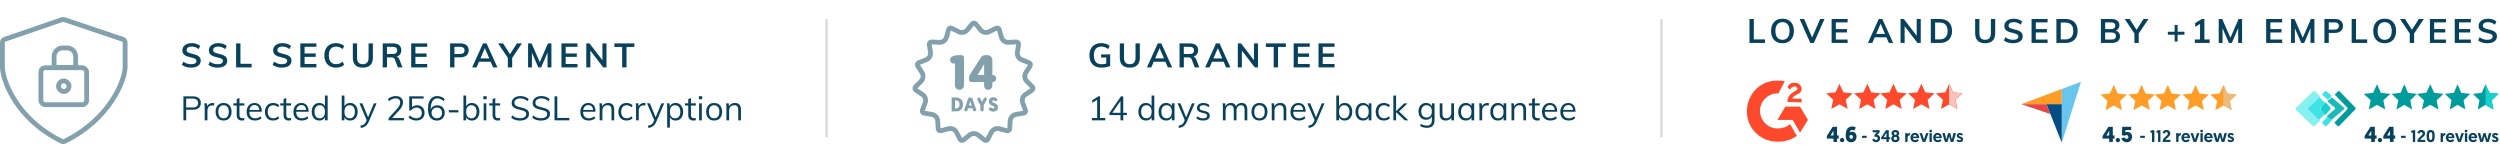 <svg width="1039" height="64" viewBox="0 0 1039 64" fill="none" xmlns="http://www.w3.org/2000/svg">
<path d="M727.078 17.854V7.886H728.884V16.37H733.532V17.854H727.078ZM740.789 17.966C739.818 17.966 738.978 17.761 738.269 17.35C737.56 16.94 737.014 16.352 736.631 15.586C736.248 14.821 736.057 13.916 736.057 12.87C736.057 11.816 736.248 10.91 736.631 10.154C737.014 9.389 737.56 8.801 738.269 8.39C738.978 7.98 739.818 7.774 740.789 7.774C741.769 7.774 742.614 7.98 743.323 8.39C744.032 8.801 744.578 9.389 744.961 10.154C745.344 10.91 745.535 11.811 745.535 12.856C745.535 13.911 745.339 14.821 744.947 15.586C744.564 16.352 744.018 16.94 743.309 17.35C742.609 17.761 741.769 17.966 740.789 17.966ZM740.789 16.538C741.704 16.538 742.422 16.226 742.945 15.6C743.468 14.966 743.729 14.051 743.729 12.856C743.729 11.662 743.468 10.756 742.945 10.14C742.422 9.515 741.704 9.202 740.789 9.202C739.884 9.202 739.17 9.515 738.647 10.14C738.124 10.756 737.863 11.662 737.863 12.856C737.863 14.051 738.124 14.966 738.647 15.6C739.17 16.226 739.884 16.538 740.789 16.538ZM752.359 17.854L747.921 7.886H749.811L753.395 16.258H752.821L756.447 7.886H758.267L753.843 17.854H752.359ZM761.215 17.854V7.886H767.879V9.3H762.979V12.072H767.599V13.5H762.979V16.44H767.879V17.854H761.215ZM778.125 17.854H776.305L780.813 7.886H782.283L786.791 17.854H784.999L781.331 9.286H781.821L778.125 17.854ZM778.293 15.516L778.979 14.116H784.061L784.719 15.516H778.293ZM789.869 17.854V7.886H791.213L796.953 15.348L796.575 15.544V7.886H798.269V17.854H796.911L791.199 10.42L791.563 10.196V17.854H789.869ZM802.437 17.854V7.886H806.105C807.197 7.886 808.126 8.082 808.891 8.474C809.657 8.866 810.24 9.436 810.641 10.182C811.052 10.92 811.257 11.811 811.257 12.856C811.257 13.911 811.052 14.812 810.641 15.558C810.24 16.305 809.652 16.874 808.877 17.266C808.112 17.658 807.188 17.854 806.105 17.854H802.437ZM804.243 16.384H805.993C807.141 16.384 808 16.09 808.569 15.502C809.148 14.914 809.437 14.032 809.437 12.856C809.437 10.523 808.289 9.356 805.993 9.356H804.243V16.384ZM825.046 17.966C823.674 17.966 822.633 17.616 821.924 16.916C821.224 16.216 820.874 15.185 820.874 13.822V7.886H822.638V13.92C822.638 14.779 822.838 15.432 823.24 15.88C823.65 16.319 824.252 16.538 825.046 16.538C825.811 16.538 826.394 16.314 826.796 15.866C827.206 15.418 827.412 14.77 827.412 13.92V7.886H829.204V13.822C829.204 15.176 828.844 16.207 828.126 16.916C827.416 17.616 826.39 17.966 825.046 17.966ZM836.667 17.966C836.154 17.966 835.664 17.924 835.197 17.84C834.73 17.747 834.292 17.612 833.881 17.434C833.48 17.257 833.125 17.042 832.817 16.79L833.419 15.474C833.923 15.848 834.436 16.118 834.959 16.286C835.482 16.454 836.056 16.538 836.681 16.538C837.372 16.538 837.904 16.417 838.277 16.174C838.66 15.932 838.851 15.591 838.851 15.152C838.851 14.891 838.767 14.676 838.599 14.508C838.431 14.331 838.179 14.182 837.843 14.06C837.507 13.939 837.092 13.822 836.597 13.71C836.009 13.598 835.491 13.463 835.043 13.304C834.595 13.136 834.222 12.94 833.923 12.716C833.624 12.492 833.396 12.226 833.237 11.918C833.088 11.601 833.013 11.228 833.013 10.798C833.013 10.21 833.172 9.688 833.489 9.23C833.806 8.773 834.25 8.418 834.819 8.166C835.398 7.905 836.074 7.774 836.849 7.774C837.316 7.774 837.768 7.821 838.207 7.914C838.655 8.008 839.066 8.143 839.439 8.32C839.812 8.488 840.134 8.698 840.405 8.95L839.789 10.266C839.341 9.902 838.874 9.636 838.389 9.468C837.904 9.291 837.395 9.202 836.863 9.202C836.219 9.202 835.71 9.333 835.337 9.594C834.964 9.856 834.777 10.22 834.777 10.686C834.777 10.957 834.852 11.181 835.001 11.358C835.16 11.536 835.398 11.685 835.715 11.806C836.042 11.928 836.457 12.049 836.961 12.17C837.54 12.292 838.053 12.432 838.501 12.59C838.958 12.749 839.346 12.94 839.663 13.164C839.98 13.379 840.218 13.64 840.377 13.948C840.545 14.247 840.629 14.606 840.629 15.026C840.629 15.624 840.47 16.146 840.153 16.594C839.836 17.033 839.378 17.374 838.781 17.616C838.193 17.85 837.488 17.966 836.667 17.966ZM844.316 17.854V7.886H850.98V9.3H846.08V12.072H850.7V13.5H846.08V16.44H850.98V17.854H844.316ZM854.642 17.854V7.886H858.31C859.402 7.886 860.331 8.082 861.096 8.474C861.862 8.866 862.445 9.436 862.846 10.182C863.257 10.92 863.462 11.811 863.462 12.856C863.462 13.911 863.257 14.812 862.846 15.558C862.445 16.305 861.857 16.874 861.082 17.266C860.317 17.658 859.393 17.854 858.31 17.854H854.642ZM856.448 16.384H858.198C859.346 16.384 860.205 16.09 860.774 15.502C861.353 14.914 861.642 14.032 861.642 12.856C861.642 10.523 860.494 9.356 858.198 9.356H856.448V16.384ZM873.135 17.854V7.886H877.517C878.534 7.886 879.337 8.115 879.925 8.572C880.522 9.03 880.821 9.669 880.821 10.49C880.821 11.05 880.667 11.531 880.359 11.932C880.051 12.334 879.617 12.614 879.057 12.772V12.66C879.701 12.8 880.195 13.085 880.541 13.514C880.895 13.944 881.073 14.485 881.073 15.138C881.073 15.988 880.769 16.655 880.163 17.14C879.565 17.616 878.725 17.854 877.643 17.854H873.135ZM874.899 16.44H877.461C878.123 16.44 878.604 16.328 878.903 16.104C879.211 15.871 879.365 15.498 879.365 14.984C879.365 14.48 879.211 14.107 878.903 13.864C878.595 13.622 878.114 13.5 877.461 13.5H874.899V16.44ZM874.899 12.086H877.209C877.853 12.086 878.329 11.97 878.637 11.736C878.945 11.503 879.099 11.153 879.099 10.686C879.099 10.21 878.945 9.86 878.637 9.636C878.329 9.412 877.853 9.3 877.209 9.3H874.899V12.086ZM887.059 17.854V13.374L887.437 14.466L883.013 7.886H885.071L888.221 12.786H887.703L890.853 7.886H892.911L888.501 14.466L888.865 13.374V17.854H887.059ZM907.849 13.192V14.424H900.961V13.192H907.849ZM903.789 10.364H905.021V17.266H903.789V10.364ZM914.338 17.028V9.216L915.248 9.412L912.322 11.176V9.566L915.094 7.886H916.144V17.028H914.338ZM912.168 17.854V16.398H918.328V17.854H912.168ZM922.1 17.854V7.886H923.542L927.308 16.468H926.622L930.36 7.886H931.802V17.854H930.192L930.178 10.476L930.654 10.588L927.546 17.854H926.356L923.178 10.588L923.682 10.476L923.696 17.854H922.1ZM941.808 17.854V7.886H948.472V9.3H943.572V12.072H948.192V13.5H943.572V16.44H948.472V17.854H941.808ZM952.163 17.854V7.886H953.605L957.371 16.468H956.685L960.423 7.886H961.865V17.854H960.255L960.241 10.476L960.717 10.588L957.609 17.854H956.419L953.241 10.588L953.745 10.476L953.759 17.854H952.163ZM966.029 17.854V7.886H970.355C971.438 7.886 972.273 8.148 972.861 8.67C973.459 9.184 973.757 9.888 973.757 10.784C973.757 11.671 973.454 12.376 972.847 12.898C972.25 13.421 971.419 13.682 970.355 13.682H967.835V17.854H966.029ZM967.835 12.296H970.145C970.78 12.296 971.251 12.166 971.559 11.904C971.877 11.643 972.035 11.274 972.035 10.798C972.035 10.313 971.881 9.944 971.573 9.692C971.265 9.431 970.789 9.3 970.145 9.3H967.835V12.296ZM977.353 17.854V7.886H979.159V16.37H983.807V17.854H977.353ZM991.065 17.966C990.094 17.966 989.254 17.761 988.545 17.35C987.835 16.94 987.289 16.352 986.907 15.586C986.524 14.821 986.333 13.916 986.333 12.87C986.333 11.816 986.524 10.91 986.907 10.154C987.289 9.389 987.835 8.801 988.545 8.39C989.254 7.98 990.094 7.774 991.065 7.774C992.045 7.774 992.889 7.98 993.599 8.39C994.308 8.801 994.854 9.389 995.237 10.154C995.619 10.91 995.811 11.811 995.811 12.856C995.811 13.911 995.615 14.821 995.223 15.586C994.84 16.352 994.294 16.94 993.585 17.35C992.885 17.761 992.045 17.966 991.065 17.966ZM991.065 16.538C991.979 16.538 992.698 16.226 993.221 15.6C993.743 14.966 994.005 14.051 994.005 12.856C994.005 11.662 993.743 10.756 993.221 10.14C992.698 9.515 991.979 9.202 991.065 9.202C990.159 9.202 989.445 9.515 988.923 10.14C988.4 10.756 988.139 11.662 988.139 12.856C988.139 14.051 988.4 14.966 988.923 15.6C989.445 16.226 990.159 16.538 991.065 16.538ZM1001.49 17.854V13.374L1001.87 14.466L997.448 7.886H999.506L1002.66 12.786H1002.14L1005.29 7.886H1007.35L1002.94 14.466L1003.3 13.374V17.854H1001.49ZM1009.88 17.854V7.886H1016.54V9.3H1011.64V12.072H1016.26V13.5H1011.64V16.44H1016.54V17.854H1009.88ZM1020.2 17.854V7.886H1026.87V9.3H1021.97V12.072H1026.59V13.5H1021.97V16.44H1026.87V17.854H1020.2ZM1033.77 17.966C1033.25 17.966 1032.76 17.924 1032.3 17.84C1031.83 17.747 1031.39 17.612 1030.98 17.434C1030.58 17.257 1030.22 17.042 1029.92 16.79L1030.52 15.474C1031.02 15.848 1031.54 16.118 1032.06 16.286C1032.58 16.454 1033.16 16.538 1033.78 16.538C1034.47 16.538 1035 16.417 1035.38 16.174C1035.76 15.932 1035.95 15.591 1035.95 15.152C1035.95 14.891 1035.87 14.676 1035.7 14.508C1035.53 14.331 1035.28 14.182 1034.94 14.06C1034.61 13.939 1034.19 13.822 1033.7 13.71C1033.11 13.598 1032.59 13.463 1032.14 13.304C1031.69 13.136 1031.32 12.94 1031.02 12.716C1030.72 12.492 1030.5 12.226 1030.34 11.918C1030.19 11.601 1030.11 11.228 1030.11 10.798C1030.11 10.21 1030.27 9.688 1030.59 9.23C1030.91 8.773 1031.35 8.418 1031.92 8.166C1032.5 7.905 1033.17 7.774 1033.95 7.774C1034.42 7.774 1034.87 7.821 1035.31 7.914C1035.75 8.008 1036.17 8.143 1036.54 8.32C1036.91 8.488 1037.23 8.698 1037.5 8.95L1036.89 10.266C1036.44 9.902 1035.97 9.636 1035.49 9.468C1035 9.291 1034.49 9.202 1033.96 9.202C1033.32 9.202 1032.81 9.333 1032.44 9.594C1032.06 9.856 1031.88 10.22 1031.88 10.686C1031.88 10.957 1031.95 11.181 1032.1 11.358C1032.26 11.536 1032.5 11.685 1032.81 11.806C1033.14 11.928 1033.56 12.049 1034.06 12.17C1034.64 12.292 1035.15 12.432 1035.6 12.59C1036.06 12.749 1036.45 12.94 1036.76 13.164C1037.08 13.379 1037.32 13.64 1037.48 13.948C1037.64 14.247 1037.73 14.606 1037.73 15.026C1037.73 15.624 1037.57 16.146 1037.25 16.594C1036.94 17.033 1036.48 17.374 1035.88 17.616C1035.29 17.85 1034.59 17.966 1033.77 17.966Z" fill="#08415C"/>
<path d="M457.768 28.112C456.732 28.112 455.836 27.911 455.08 27.51C454.333 27.099 453.759 26.516 453.358 25.76C452.966 24.995 452.77 24.075 452.77 23.002C452.77 21.947 452.966 21.042 453.358 20.286C453.759 19.521 454.329 18.937 455.066 18.536C455.803 18.125 456.676 17.92 457.684 17.92C458.384 17.92 459.037 18.018 459.644 18.214C460.251 18.41 460.764 18.699 461.184 19.082L460.568 20.398C460.092 20.034 459.63 19.773 459.182 19.614C458.734 19.446 458.244 19.362 457.712 19.362C456.695 19.362 455.92 19.67 455.388 20.286C454.865 20.902 454.604 21.807 454.604 23.002C454.604 24.225 454.875 25.149 455.416 25.774C455.957 26.39 456.765 26.698 457.838 26.698C458.249 26.698 458.65 26.665 459.042 26.6C459.443 26.525 459.821 26.423 460.176 26.292L459.756 26.964V23.912H457.614V22.61H461.394V27.398C461.086 27.557 460.736 27.687 460.344 27.79C459.952 27.893 459.537 27.972 459.098 28.028C458.659 28.084 458.216 28.112 457.768 28.112ZM469.557 28.112C468.185 28.112 467.145 27.762 466.435 27.062C465.735 26.362 465.385 25.331 465.385 23.968V18.032H467.149V24.066C467.149 24.925 467.35 25.578 467.751 26.026C468.162 26.465 468.764 26.684 469.557 26.684C470.323 26.684 470.906 26.46 471.307 26.012C471.718 25.564 471.923 24.915 471.923 24.066V18.032H473.715V23.968C473.715 25.321 473.356 26.353 472.637 27.062C471.928 27.762 470.901 28.112 469.557 28.112ZM478.478 28H476.658L481.166 18.032H482.636L487.144 28H485.352L481.684 19.432H482.174L478.478 28ZM478.646 25.662L479.332 24.262H484.414L485.072 25.662H478.646ZM490.223 28V18.032H494.493C495.622 18.032 496.481 18.279 497.069 18.774C497.657 19.269 497.951 19.978 497.951 20.902C497.951 21.779 497.647 22.479 497.041 23.002C496.434 23.515 495.589 23.772 494.507 23.772L495.627 23.548C495.972 23.548 496.28 23.651 496.551 23.856C496.821 24.061 497.036 24.379 497.195 24.808L498.427 28H496.523L495.263 24.682C495.132 24.355 494.945 24.136 494.703 24.024C494.469 23.912 494.175 23.856 493.821 23.856H492.001V28H490.223ZM491.987 22.456H494.241C494.931 22.456 495.435 22.33 495.753 22.078C496.07 21.826 496.229 21.448 496.229 20.944C496.229 20.431 496.07 20.053 495.753 19.81C495.435 19.567 494.931 19.446 494.241 19.446H491.987V22.456ZM502.685 28H500.865L505.373 18.032H506.843L511.351 28H509.559L505.891 19.432H506.381L502.685 28ZM502.853 25.662L503.539 24.262H508.621L509.279 25.662H502.853ZM514.43 28V18.032H515.774L521.514 25.494L521.136 25.69V18.032H522.83V28H521.472L515.76 20.566L516.124 20.342V28H514.43ZM529.336 28V19.516H526.088V18.032H534.404V19.516H531.156V28H529.336ZM537.652 28V18.032H544.316V19.446H539.416V22.218H544.036V23.646H539.416V26.586H544.316V28H537.652ZM547.978 28V18.032H554.642V19.446H549.742V22.218H554.362V23.646H549.742V26.586H554.642V28H547.978Z" fill="#08415C"/>
<path d="M79.452 28.112C78.939 28.112 78.449 28.07 77.982 27.986C77.515 27.893 77.077 27.757 76.666 27.58C76.265 27.403 75.91 27.188 75.602 26.936L76.204 25.62C76.708 25.993 77.221 26.264 77.744 26.432C78.267 26.6 78.841 26.684 79.466 26.684C80.157 26.684 80.689 26.563 81.062 26.32C81.445 26.077 81.636 25.737 81.636 25.298C81.636 25.037 81.552 24.822 81.384 24.654C81.216 24.477 80.964 24.327 80.628 24.206C80.292 24.085 79.877 23.968 79.382 23.856C78.794 23.744 78.276 23.609 77.828 23.45C77.38 23.282 77.007 23.086 76.708 22.862C76.409 22.638 76.181 22.372 76.022 22.064C75.873 21.747 75.798 21.373 75.798 20.944C75.798 20.356 75.957 19.833 76.274 19.376C76.591 18.919 77.035 18.564 77.604 18.312C78.183 18.051 78.859 17.92 79.634 17.92C80.101 17.92 80.553 17.967 80.992 18.06C81.44 18.153 81.851 18.289 82.224 18.466C82.597 18.634 82.919 18.844 83.19 19.096L82.574 20.412C82.126 20.048 81.659 19.782 81.174 19.614C80.689 19.437 80.18 19.348 79.648 19.348C79.004 19.348 78.495 19.479 78.122 19.74C77.749 20.001 77.562 20.365 77.562 20.832C77.562 21.103 77.637 21.327 77.786 21.504C77.945 21.681 78.183 21.831 78.5 21.952C78.827 22.073 79.242 22.195 79.746 22.316C80.325 22.437 80.838 22.577 81.286 22.736C81.743 22.895 82.131 23.086 82.448 23.31C82.765 23.525 83.003 23.786 83.162 24.094C83.33 24.393 83.414 24.752 83.414 25.172C83.414 25.769 83.255 26.292 82.938 26.74C82.621 27.179 82.163 27.519 81.566 27.762C80.978 27.995 80.273 28.112 79.452 28.112ZM90.475 28.112C89.962 28.112 89.472 28.07 89.005 27.986C88.539 27.893 88.1 27.757 87.689 27.58C87.288 27.403 86.933 27.188 86.625 26.936L87.227 25.62C87.731 25.993 88.245 26.264 88.767 26.432C89.29 26.6 89.864 26.684 90.489 26.684C91.18 26.684 91.712 26.563 92.085 26.32C92.468 26.077 92.659 25.737 92.659 25.298C92.659 25.037 92.575 24.822 92.407 24.654C92.239 24.477 91.987 24.327 91.651 24.206C91.315 24.085 90.9 23.968 90.405 23.856C89.817 23.744 89.299 23.609 88.851 23.45C88.403 23.282 88.03 23.086 87.731 22.862C87.433 22.638 87.204 22.372 87.045 22.064C86.896 21.747 86.821 21.373 86.821 20.944C86.821 20.356 86.98 19.833 87.297 19.376C87.615 18.919 88.058 18.564 88.627 18.312C89.206 18.051 89.883 17.92 90.657 17.92C91.124 17.92 91.577 17.967 92.015 18.06C92.463 18.153 92.874 18.289 93.247 18.466C93.621 18.634 93.943 18.844 94.213 19.096L93.597 20.412C93.149 20.048 92.683 19.782 92.197 19.614C91.712 19.437 91.203 19.348 90.671 19.348C90.027 19.348 89.519 19.479 89.145 19.74C88.772 20.001 88.585 20.365 88.585 20.832C88.585 21.103 88.66 21.327 88.809 21.504C88.968 21.681 89.206 21.831 89.523 21.952C89.85 22.073 90.265 22.195 90.769 22.316C91.348 22.437 91.861 22.577 92.309 22.736C92.767 22.895 93.154 23.086 93.471 23.31C93.789 23.525 94.027 23.786 94.185 24.094C94.353 24.393 94.437 24.752 94.437 25.172C94.437 25.769 94.279 26.292 93.961 26.74C93.644 27.179 93.187 27.519 92.589 27.762C92.001 27.995 91.297 28.112 90.475 28.112ZM98.125 28V18.032H99.931V26.516H104.579V28H98.125ZM117.175 28.112C116.661 28.112 116.171 28.07 115.705 27.986C115.238 27.893 114.799 27.757 114.389 27.58C113.987 27.403 113.633 27.188 113.325 26.936L113.927 25.62C114.431 25.993 114.944 26.264 115.467 26.432C115.989 26.6 116.563 26.684 117.189 26.684C117.879 26.684 118.411 26.563 118.785 26.32C119.167 26.077 119.359 25.737 119.359 25.298C119.359 25.037 119.275 24.822 119.107 24.654C118.939 24.477 118.687 24.327 118.351 24.206C118.015 24.085 117.599 23.968 117.105 23.856C116.517 23.744 115.999 23.609 115.551 23.45C115.103 23.282 114.729 23.086 114.431 22.862C114.132 22.638 113.903 22.372 113.745 22.064C113.595 21.747 113.521 21.373 113.521 20.944C113.521 20.356 113.679 19.833 113.997 19.376C114.314 18.919 114.757 18.564 115.327 18.312C115.905 18.051 116.582 17.92 117.357 17.92C117.823 17.92 118.276 17.967 118.715 18.06C119.163 18.153 119.573 18.289 119.947 18.466C120.32 18.634 120.642 18.844 120.913 19.096L120.297 20.412C119.849 20.048 119.382 19.782 118.897 19.614C118.411 19.437 117.903 19.348 117.371 19.348C116.727 19.348 116.218 19.479 115.845 19.74C115.471 20.001 115.285 20.365 115.285 20.832C115.285 21.103 115.359 21.327 115.509 21.504C115.667 21.681 115.905 21.831 116.223 21.952C116.549 22.073 116.965 22.195 117.469 22.316C118.047 22.437 118.561 22.577 119.009 22.736C119.466 22.895 119.853 23.086 120.171 23.31C120.488 23.525 120.726 23.786 120.885 24.094C121.053 24.393 121.137 24.752 121.137 25.172C121.137 25.769 120.978 26.292 120.661 26.74C120.343 27.179 119.886 27.519 119.289 27.762C118.701 27.995 117.996 28.112 117.175 28.112ZM124.824 28V18.032H131.488V19.446H126.588V22.218H131.208V23.646H126.588V26.586H131.488V28H124.824ZM139.645 28.112C138.656 28.112 137.797 27.907 137.069 27.496C136.341 27.076 135.781 26.483 135.389 25.718C135.006 24.953 134.815 24.047 134.815 23.002C134.815 21.966 135.006 21.07 135.389 20.314C135.781 19.549 136.341 18.961 137.069 18.55C137.797 18.13 138.656 17.92 139.645 17.92C140.317 17.92 140.947 18.023 141.535 18.228C142.132 18.424 142.627 18.713 143.019 19.096L142.431 20.412C141.974 20.048 141.526 19.787 141.087 19.628C140.648 19.46 140.177 19.376 139.673 19.376C138.712 19.376 137.965 19.689 137.433 20.314C136.91 20.93 136.649 21.826 136.649 23.002C136.649 24.178 136.91 25.083 137.433 25.718C137.965 26.343 138.712 26.656 139.673 26.656C140.177 26.656 140.648 26.577 141.087 26.418C141.526 26.25 141.974 25.984 142.431 25.62L143.019 26.936C142.627 27.319 142.132 27.613 141.535 27.818C140.947 28.014 140.317 28.112 139.645 28.112ZM150.809 28.112C149.437 28.112 148.397 27.762 147.687 27.062C146.987 26.362 146.637 25.331 146.637 23.968V18.032H148.401V24.066C148.401 24.925 148.602 25.578 149.003 26.026C149.414 26.465 150.016 26.684 150.809 26.684C151.575 26.684 152.158 26.46 152.559 26.012C152.97 25.564 153.175 24.915 153.175 24.066V18.032H154.967V23.968C154.967 25.321 154.608 26.353 153.889 27.062C153.18 27.762 152.153 28.112 150.809 28.112ZM159.057 28V18.032H163.327C164.456 18.032 165.315 18.279 165.903 18.774C166.491 19.269 166.785 19.978 166.785 20.902C166.785 21.779 166.481 22.479 165.875 23.002C165.268 23.515 164.423 23.772 163.341 23.772L164.461 23.548C164.806 23.548 165.114 23.651 165.385 23.856C165.655 24.061 165.87 24.379 166.029 24.808L167.261 28H165.357L164.097 24.682C163.966 24.355 163.779 24.136 163.537 24.024C163.303 23.912 163.009 23.856 162.655 23.856H160.835V28H159.057ZM160.821 22.456H163.075C163.765 22.456 164.269 22.33 164.587 22.078C164.904 21.826 165.063 21.448 165.063 20.944C165.063 20.431 164.904 20.053 164.587 19.81C164.269 19.567 163.765 19.446 163.075 19.446H160.821V22.456ZM170.887 28V18.032H177.551V19.446H172.651V22.218H177.271V23.646H172.651V26.586H177.551V28H170.887ZM187.055 28V18.032H191.381C192.463 18.032 193.299 18.293 193.887 18.816C194.484 19.329 194.783 20.034 194.783 20.93C194.783 21.817 194.479 22.521 193.873 23.044C193.275 23.567 192.445 23.828 191.381 23.828H188.861V28H187.055ZM188.861 22.442H191.171C191.805 22.442 192.277 22.311 192.585 22.05C192.902 21.789 193.061 21.42 193.061 20.944C193.061 20.459 192.907 20.09 192.599 19.838C192.291 19.577 191.815 19.446 191.171 19.446H188.861V22.442ZM198.054 28H196.234L200.742 18.032H202.212L206.72 28H204.928L201.26 19.432H201.75L198.054 28ZM198.222 25.662L198.908 24.262H203.99L204.648 25.662H198.222ZM211.059 28V23.52L211.437 24.612L207.013 18.032H209.071L212.221 22.932H211.703L214.853 18.032H216.911L212.501 24.612L212.865 23.52V28H211.059ZM219.469 28V18.032H220.911L224.677 26.614H223.991L227.729 18.032H229.171V28H227.561L227.547 20.622L228.023 20.734L224.915 28H223.725L220.547 20.734L221.051 20.622L221.065 28H219.469ZM233.336 28V18.032H240V19.446H235.1V22.218H239.72V23.646H235.1V26.586H240V28H233.336ZM243.662 28V18.032H245.006L250.746 25.494L250.368 25.69V18.032H252.062V28H250.704L244.992 20.566L245.356 20.342V28H243.662ZM258.568 28V19.516H255.32V18.032H263.636V19.516H260.388V28H258.568Z" fill="#08415C"/>
<path d="M455.99 49.482V40.704L456.648 41.04L453.946 42.762V41.656L456.494 40.032H457.152V49.482H455.99ZM453.792 50V49.034H459.35V50H453.792ZM465.673 50V41.474H466.023L461.879 47.452L461.893 46.878H468.333V47.83H461.081V46.962L465.883 40.032H466.821V50H465.673ZM479.733 50H478.613V48.11L478.781 48.264C478.623 48.852 478.319 49.305 477.871 49.622C477.423 49.939 476.877 50.098 476.233 50.098C475.617 50.098 475.071 49.949 474.595 49.65C474.129 49.342 473.765 48.913 473.503 48.362C473.242 47.802 473.111 47.153 473.111 46.416C473.111 45.679 473.237 45.039 473.489 44.498C473.751 43.957 474.115 43.537 474.581 43.238C475.057 42.939 475.608 42.79 476.233 42.79C476.877 42.79 477.423 42.953 477.871 43.28C478.319 43.597 478.623 44.045 478.781 44.624L478.599 44.764V39.696H479.733V50ZM476.457 49.16C477.139 49.16 477.666 48.927 478.039 48.46C478.422 47.984 478.613 47.312 478.613 46.444C478.613 45.585 478.427 44.923 478.053 44.456C477.68 43.98 477.148 43.742 476.457 43.742C475.767 43.742 475.225 43.975 474.833 44.442C474.451 44.909 474.259 45.567 474.259 46.416C474.259 47.284 474.451 47.961 474.833 48.446C475.225 48.922 475.767 49.16 476.457 49.16ZM484.628 50.098C484.003 50.098 483.452 49.953 482.976 49.664C482.509 49.365 482.145 48.945 481.884 48.404C481.632 47.853 481.506 47.209 481.506 46.472C481.506 45.735 481.637 45.091 481.898 44.54C482.159 43.989 482.523 43.56 482.99 43.252C483.466 42.944 484.012 42.79 484.628 42.79C485.272 42.79 485.818 42.949 486.266 43.266C486.714 43.583 487.017 44.036 487.176 44.624L487.008 44.736V42.958H488.128V50H487.008V48.18L487.176 48.264C487.017 48.852 486.714 49.305 486.266 49.622C485.818 49.939 485.272 50.098 484.628 50.098ZM484.852 49.16C485.543 49.16 486.075 48.927 486.448 48.46C486.821 47.984 487.008 47.312 487.008 46.444C487.008 45.576 486.817 44.909 486.434 44.442C486.061 43.975 485.533 43.742 484.852 43.742C484.161 43.742 483.62 43.985 483.228 44.47C482.845 44.946 482.654 45.613 482.654 46.472C482.654 47.331 482.845 47.993 483.228 48.46C483.62 48.927 484.161 49.16 484.852 49.16ZM489.985 53.178L489.747 52.296C490.176 52.193 490.535 52.072 490.825 51.932C491.123 51.801 491.371 51.629 491.567 51.414C491.772 51.199 491.949 50.915 492.099 50.56L492.547 49.524L492.799 49.174L495.375 42.958H496.509L493.219 50.644C492.967 51.213 492.682 51.666 492.365 52.002C492.047 52.347 491.688 52.609 491.287 52.786C490.895 52.963 490.461 53.094 489.985 53.178ZM492.561 50.364L489.397 42.958H490.587L493.135 49.174L492.561 50.364ZM500.015 50.098C498.83 50.098 497.892 49.795 497.201 49.188L497.579 48.348C497.952 48.637 498.335 48.852 498.727 48.992C499.128 49.123 499.572 49.188 500.057 49.188C500.589 49.188 500.99 49.099 501.261 48.922C501.541 48.735 501.681 48.469 501.681 48.124C501.681 47.844 501.588 47.625 501.401 47.466C501.214 47.298 500.906 47.163 500.477 47.06L499.287 46.78C498.699 46.649 498.242 46.416 497.915 46.08C497.598 45.744 497.439 45.343 497.439 44.876C497.439 44.465 497.551 44.106 497.775 43.798C497.999 43.481 498.312 43.233 498.713 43.056C499.114 42.879 499.59 42.79 500.141 42.79C500.636 42.79 501.102 42.869 501.541 43.028C501.98 43.187 502.348 43.415 502.647 43.714L502.269 44.54C501.933 44.26 501.588 44.055 501.233 43.924C500.888 43.784 500.524 43.714 500.141 43.714C499.637 43.714 499.245 43.812 498.965 44.008C498.694 44.204 498.559 44.47 498.559 44.806C498.559 45.095 498.643 45.324 498.811 45.492C498.988 45.66 499.268 45.791 499.651 45.884L500.841 46.178C501.504 46.318 501.989 46.551 502.297 46.878C502.614 47.195 502.773 47.601 502.773 48.096C502.773 48.703 502.526 49.188 502.031 49.552C501.536 49.916 500.864 50.098 500.015 50.098ZM508.231 50V44.932C508.231 44.605 508.221 44.279 508.203 43.952C508.193 43.616 508.165 43.285 508.119 42.958H509.197L509.323 44.414L509.183 44.512C509.351 43.961 509.64 43.537 510.051 43.238C510.471 42.939 510.965 42.79 511.535 42.79C512.216 42.79 512.743 42.958 513.117 43.294C513.499 43.63 513.742 44.143 513.845 44.834L513.509 44.652C513.658 44.083 513.957 43.63 514.405 43.294C514.862 42.958 515.408 42.79 516.043 42.79C516.817 42.79 517.401 43.023 517.793 43.49C518.185 43.947 518.381 44.643 518.381 45.576V50H517.247V45.632C517.247 44.979 517.13 44.503 516.897 44.204C516.663 43.896 516.295 43.742 515.791 43.742C515.203 43.742 514.736 43.943 514.391 44.344C514.055 44.745 513.887 45.291 513.887 45.982V50H512.753V45.632C512.753 44.979 512.631 44.503 512.389 44.204C512.155 43.896 511.787 43.742 511.283 43.742C510.685 43.742 510.214 43.943 509.869 44.344C509.533 44.745 509.365 45.291 509.365 45.982V50H508.231ZM523.447 50.098C522.775 50.098 522.187 49.949 521.683 49.65C521.189 49.351 520.801 48.931 520.521 48.39C520.251 47.839 520.115 47.191 520.115 46.444C520.115 45.707 520.251 45.063 520.521 44.512C520.801 43.961 521.189 43.537 521.683 43.238C522.187 42.939 522.775 42.79 523.447 42.79C524.119 42.79 524.703 42.939 525.197 43.238C525.701 43.537 526.089 43.961 526.359 44.512C526.639 45.063 526.779 45.707 526.779 46.444C526.779 47.191 526.639 47.839 526.359 48.39C526.089 48.931 525.701 49.351 525.197 49.65C524.703 49.949 524.119 50.098 523.447 50.098ZM523.447 49.16C524.138 49.16 524.67 48.931 525.043 48.474C525.426 48.007 525.617 47.331 525.617 46.444C525.617 45.576 525.426 44.909 525.043 44.442C524.661 43.975 524.129 43.742 523.447 43.742C522.766 43.742 522.229 43.975 521.837 44.442C521.455 44.909 521.263 45.576 521.263 46.444C521.263 47.331 521.45 48.007 521.823 48.474C522.206 48.931 522.747 49.16 523.447 49.16ZM528.547 50V44.932C528.547 44.605 528.538 44.279 528.519 43.952C528.51 43.616 528.482 43.285 528.435 42.958H529.513L529.639 44.414L529.499 44.526C529.695 43.957 530.022 43.527 530.479 43.238C530.936 42.939 531.464 42.79 532.061 42.79C533.75 42.79 534.595 43.719 534.595 45.576V50H533.461V45.632C533.461 44.979 533.33 44.503 533.069 44.204C532.808 43.896 532.397 43.742 531.837 43.742C531.184 43.742 530.661 43.943 530.269 44.344C529.877 44.745 529.681 45.287 529.681 45.968V50H528.547ZM542.505 49.16C542.197 49.449 541.8 49.678 541.315 49.846C540.839 50.014 540.349 50.098 539.845 50.098C539.117 50.098 538.487 49.953 537.955 49.664C537.432 49.375 537.026 48.959 536.737 48.418C536.457 47.867 536.317 47.214 536.317 46.458C536.317 45.73 536.457 45.091 536.737 44.54C537.017 43.989 537.404 43.56 537.899 43.252C538.403 42.944 538.981 42.79 539.635 42.79C540.26 42.79 540.797 42.93 541.245 43.21C541.693 43.481 542.033 43.873 542.267 44.386C542.509 44.899 542.631 45.515 542.631 46.234V46.444H537.311V45.702H541.987L541.623 46.22C541.641 45.399 541.478 44.769 541.133 44.33C540.797 43.891 540.302 43.672 539.649 43.672C538.967 43.672 538.431 43.915 538.039 44.4C537.656 44.876 537.465 45.539 537.465 46.388C537.465 47.303 537.665 47.993 538.067 48.46C538.477 48.927 539.075 49.16 539.859 49.16C540.269 49.16 540.661 49.095 541.035 48.964C541.417 48.824 541.781 48.614 542.127 48.334L542.505 49.16ZM543.934 53.178L543.696 52.296C544.125 52.193 544.484 52.072 544.774 51.932C545.072 51.801 545.32 51.629 545.516 51.414C545.721 51.199 545.898 50.915 546.048 50.56L546.496 49.524L546.748 49.174L549.324 42.958H550.458L547.168 50.644C546.916 51.213 546.631 51.666 546.314 52.002C545.996 52.347 545.637 52.609 545.236 52.786C544.844 52.963 544.41 53.094 543.934 53.178ZM546.51 50.364L543.346 42.958H544.536L547.084 49.174L546.51 50.364ZM555.358 50V39.696H556.492V44.764L556.338 44.624C556.496 44.045 556.8 43.597 557.248 43.28C557.696 42.953 558.237 42.79 558.872 42.79C559.497 42.79 560.043 42.939 560.51 43.238C560.976 43.537 561.34 43.957 561.602 44.498C561.872 45.039 562.008 45.679 562.008 46.416C562.008 47.153 561.872 47.802 561.602 48.362C561.34 48.913 560.972 49.342 560.496 49.65C560.029 49.949 559.488 50.098 558.872 50.098C558.237 50.098 557.696 49.939 557.248 49.622C556.8 49.305 556.496 48.852 556.338 48.264L556.492 48.11V50H555.358ZM558.662 49.16C559.343 49.16 559.875 48.922 560.258 48.446C560.64 47.961 560.832 47.284 560.832 46.416C560.832 45.567 560.64 44.909 560.258 44.442C559.875 43.975 559.343 43.742 558.662 43.742C557.962 43.742 557.425 43.98 557.052 44.456C556.678 44.923 556.492 45.585 556.492 46.444C556.492 47.312 556.678 47.984 557.052 48.46C557.425 48.927 557.962 49.16 558.662 49.16ZM566.454 50.098C565.829 50.098 565.278 49.953 564.802 49.664C564.335 49.365 563.971 48.945 563.71 48.404C563.458 47.853 563.332 47.209 563.332 46.472C563.332 45.735 563.463 45.091 563.724 44.54C563.985 43.989 564.349 43.56 564.816 43.252C565.292 42.944 565.838 42.79 566.454 42.79C567.098 42.79 567.644 42.949 568.092 43.266C568.54 43.583 568.843 44.036 569.002 44.624L568.834 44.736V42.958H569.954V50H568.834V48.18L569.002 48.264C568.843 48.852 568.54 49.305 568.092 49.622C567.644 49.939 567.098 50.098 566.454 50.098ZM566.678 49.16C567.369 49.16 567.901 48.927 568.274 48.46C568.647 47.984 568.834 47.312 568.834 46.444C568.834 45.576 568.643 44.909 568.26 44.442C567.887 43.975 567.359 43.742 566.678 43.742C565.987 43.742 565.446 43.985 565.054 44.47C564.671 44.946 564.48 45.613 564.48 46.472C564.48 47.331 564.671 47.993 565.054 48.46C565.446 48.927 565.987 49.16 566.678 49.16ZM575.101 50.098C574.41 50.098 573.813 49.949 573.309 49.65C572.805 49.351 572.413 48.931 572.133 48.39C571.862 47.849 571.727 47.209 571.727 46.472C571.727 45.744 571.867 45.105 572.147 44.554C572.427 43.994 572.823 43.56 573.337 43.252C573.85 42.944 574.457 42.79 575.157 42.79C575.633 42.79 576.09 42.874 576.529 43.042C576.977 43.201 577.345 43.425 577.635 43.714L577.257 44.554C576.911 44.283 576.571 44.083 576.235 43.952C575.908 43.812 575.567 43.742 575.213 43.742C574.503 43.742 573.939 43.98 573.519 44.456C573.108 44.932 572.903 45.604 572.903 46.472C572.903 47.331 573.108 47.993 573.519 48.46C573.929 48.927 574.494 49.16 575.213 49.16C575.558 49.16 575.899 49.095 576.235 48.964C576.571 48.824 576.911 48.619 577.257 48.348L577.635 49.188C577.336 49.468 576.958 49.692 576.501 49.86C576.053 50.019 575.586 50.098 575.101 50.098ZM583.824 50L579.988 46.402L583.53 42.972H584.972L581.052 46.724L581.094 46.01L585.308 50H583.824ZM579.078 50V39.696H580.212V50H579.078ZM593.028 53.122C591.964 53.122 591.04 52.879 590.256 52.394L590.452 51.47C590.89 51.722 591.306 51.904 591.698 52.016C592.09 52.128 592.533 52.184 593.028 52.184C593.7 52.184 594.208 52.002 594.554 51.638C594.908 51.283 595.086 50.751 595.086 50.042V48.138L595.24 47.956C595.128 48.329 594.95 48.656 594.708 48.936C594.474 49.207 594.185 49.417 593.84 49.566C593.494 49.715 593.102 49.79 592.664 49.79C592.038 49.79 591.488 49.645 591.012 49.356C590.545 49.057 590.176 48.647 589.906 48.124C589.644 47.601 589.514 46.99 589.514 46.29C589.514 45.59 589.644 44.979 589.906 44.456C590.176 43.933 590.545 43.527 591.012 43.238C591.488 42.939 592.038 42.79 592.664 42.79C593.317 42.79 593.868 42.953 594.316 43.28C594.773 43.597 595.081 44.045 595.24 44.624L595.072 44.47V42.958H596.206V49.944C596.206 50.999 595.935 51.792 595.394 52.324C594.862 52.856 594.073 53.122 593.028 53.122ZM592.888 48.838C593.569 48.838 594.101 48.614 594.484 48.166C594.876 47.709 595.072 47.083 595.072 46.29C595.072 45.497 594.876 44.876 594.484 44.428C594.101 43.971 593.569 43.742 592.888 43.742C592.197 43.742 591.651 43.971 591.25 44.428C590.858 44.876 590.662 45.497 590.662 46.29C590.662 47.093 590.858 47.718 591.25 48.166C591.651 48.614 592.197 48.838 592.888 48.838ZM600.875 50.098C600.035 50.098 599.4 49.865 598.971 49.398C598.551 48.931 598.341 48.241 598.341 47.326V42.958H599.475V47.298C599.475 47.933 599.606 48.399 599.867 48.698C600.128 48.997 600.525 49.146 601.057 49.146C601.682 49.146 602.186 48.945 602.569 48.544C602.952 48.143 603.143 47.606 603.143 46.934V42.958H604.277V50H603.171V48.474L603.339 48.39C603.152 48.95 602.835 49.375 602.387 49.664C601.948 49.953 601.444 50.098 600.875 50.098ZM609.165 50.098C608.54 50.098 607.989 49.953 607.513 49.664C607.046 49.365 606.682 48.945 606.421 48.404C606.169 47.853 606.043 47.209 606.043 46.472C606.043 45.735 606.174 45.091 606.435 44.54C606.696 43.989 607.06 43.56 607.527 43.252C608.003 42.944 608.549 42.79 609.165 42.79C609.809 42.79 610.355 42.949 610.803 43.266C611.251 43.583 611.554 44.036 611.713 44.624L611.545 44.736V42.958H612.665V50H611.545V48.18L611.713 48.264C611.554 48.852 611.251 49.305 610.803 49.622C610.355 49.939 609.809 50.098 609.165 50.098ZM609.389 49.16C610.08 49.16 610.612 48.927 610.985 48.46C611.358 47.984 611.545 47.312 611.545 46.444C611.545 45.576 611.354 44.909 610.971 44.442C610.598 43.975 610.07 43.742 609.389 43.742C608.698 43.742 608.157 43.985 607.765 44.47C607.382 44.946 607.191 45.613 607.191 46.472C607.191 47.331 607.382 47.993 607.765 48.46C608.157 48.927 608.698 49.16 609.389 49.16ZM614.858 50V44.932C614.858 44.605 614.848 44.279 614.83 43.952C614.82 43.616 614.792 43.285 614.746 42.958H615.824L615.978 44.694L615.824 44.652C615.954 44.036 616.234 43.574 616.664 43.266C617.102 42.949 617.592 42.79 618.134 42.79C618.255 42.79 618.367 42.799 618.47 42.818C618.582 42.827 618.684 42.846 618.778 42.874L618.75 43.91C618.535 43.835 618.288 43.798 618.008 43.798C617.522 43.798 617.13 43.905 616.832 44.12C616.542 44.335 616.328 44.61 616.188 44.946C616.057 45.273 615.992 45.618 615.992 45.982V50H614.858ZM622.495 50.098C621.87 50.098 621.319 49.953 620.843 49.664C620.377 49.365 620.013 48.945 619.751 48.404C619.499 47.853 619.373 47.209 619.373 46.472C619.373 45.735 619.504 45.091 619.765 44.54C620.027 43.989 620.391 43.56 620.857 43.252C621.333 42.944 621.879 42.79 622.495 42.79C623.139 42.79 623.685 42.949 624.133 43.266C624.581 43.583 624.885 44.036 625.043 44.624L624.875 44.736V42.958H625.995V50H624.875V48.18L625.043 48.264C624.885 48.852 624.581 49.305 624.133 49.622C623.685 49.939 623.139 50.098 622.495 50.098ZM622.719 49.16C623.41 49.16 623.942 48.927 624.315 48.46C624.689 47.984 624.875 47.312 624.875 46.444C624.875 45.576 624.684 44.909 624.301 44.442C623.928 43.975 623.401 43.742 622.719 43.742C622.029 43.742 621.487 43.985 621.095 44.47C620.713 44.946 620.521 45.613 620.521 46.472C620.521 47.331 620.713 47.993 621.095 48.46C621.487 48.927 622.029 49.16 622.719 49.16ZM628.188 50V44.932C628.188 44.605 628.178 44.279 628.16 43.952C628.15 43.616 628.122 43.285 628.076 42.958H629.154L629.28 44.414L629.14 44.526C629.336 43.957 629.662 43.527 630.12 43.238C630.577 42.939 631.104 42.79 631.702 42.79C633.391 42.79 634.236 43.719 634.236 45.576V50H633.102V45.632C633.102 44.979 632.971 44.503 632.71 44.204C632.448 43.896 632.038 43.742 631.478 43.742C630.824 43.742 630.302 43.943 629.91 44.344C629.518 44.745 629.322 45.287 629.322 45.968V50H628.188ZM635.383 43.854V42.958H639.905V43.854H635.383ZM639.877 48.992V49.958C639.718 50.005 639.56 50.037 639.401 50.056C639.252 50.084 639.084 50.098 638.897 50.098C638.244 50.098 637.721 49.911 637.329 49.538C636.946 49.165 636.755 48.605 636.755 47.858V41.152L637.889 40.746V47.704C637.889 48.077 637.94 48.367 638.043 48.572C638.155 48.777 638.304 48.922 638.491 49.006C638.678 49.081 638.888 49.118 639.121 49.118C639.261 49.118 639.387 49.109 639.499 49.09C639.611 49.071 639.737 49.039 639.877 48.992ZM647.04 49.16C646.732 49.449 646.335 49.678 645.85 49.846C645.374 50.014 644.884 50.098 644.38 50.098C643.652 50.098 643.022 49.953 642.49 49.664C641.967 49.375 641.561 48.959 641.272 48.418C640.992 47.867 640.852 47.214 640.852 46.458C640.852 45.73 640.992 45.091 641.272 44.54C641.552 43.989 641.939 43.56 642.434 43.252C642.938 42.944 643.516 42.79 644.17 42.79C644.795 42.79 645.332 42.93 645.78 43.21C646.228 43.481 646.568 43.873 646.802 44.386C647.044 44.899 647.166 45.515 647.166 46.234V46.444H641.846V45.702H646.522L646.158 46.22C646.176 45.399 646.013 44.769 645.668 44.33C645.332 43.891 644.837 43.672 644.184 43.672C643.502 43.672 642.966 43.915 642.574 44.4C642.191 44.876 642 45.539 642 46.388C642 47.303 642.2 47.993 642.602 48.46C643.012 48.927 643.61 49.16 644.394 49.16C644.804 49.16 645.196 49.095 645.57 48.964C645.952 48.824 646.316 48.614 646.662 48.334L647.04 49.16ZM654.655 49.16C654.347 49.449 653.95 49.678 653.465 49.846C652.989 50.014 652.499 50.098 651.995 50.098C651.267 50.098 650.637 49.953 650.105 49.664C649.582 49.375 649.176 48.959 648.887 48.418C648.607 47.867 648.467 47.214 648.467 46.458C648.467 45.73 648.607 45.091 648.887 44.54C649.167 43.989 649.554 43.56 650.049 43.252C650.553 42.944 651.132 42.79 651.785 42.79C652.41 42.79 652.947 42.93 653.395 43.21C653.843 43.481 654.184 43.873 654.417 44.386C654.66 44.899 654.781 45.515 654.781 46.234V46.444H649.461V45.702H654.137L653.773 46.22C653.792 45.399 653.628 44.769 653.283 44.33C652.947 43.891 652.452 43.672 651.799 43.672C651.118 43.672 650.581 43.915 650.189 44.4C649.806 44.876 649.615 45.539 649.615 46.388C649.615 47.303 649.816 47.993 650.217 48.46C650.628 48.927 651.225 49.16 652.009 49.16C652.42 49.16 652.812 49.095 653.185 48.964C653.568 48.824 653.932 48.614 654.277 48.334L654.655 49.16Z" fill="#08415C"/>
<path d="M76.232 50V40.032H80.208C81.235 40.032 82.033 40.279 82.602 40.774C83.181 41.269 83.47 41.95 83.47 42.818C83.47 43.677 83.181 44.358 82.602 44.862C82.023 45.366 81.225 45.618 80.208 45.618H77.38V50H76.232ZM77.38 44.666H80.11C80.847 44.666 81.403 44.507 81.776 44.19C82.149 43.863 82.336 43.406 82.336 42.818C82.336 42.23 82.149 41.777 81.776 41.46C81.403 41.143 80.847 40.984 80.11 40.984H77.38V44.666ZM85.074 50V44.932C85.074 44.605 85.065 44.279 85.046 43.952C85.037 43.616 85.009 43.285 84.962 42.958H86.04L86.194 44.694L86.04 44.652C86.171 44.036 86.451 43.574 86.88 43.266C87.319 42.949 87.809 42.79 88.35 42.79C88.472 42.79 88.584 42.799 88.686 42.818C88.798 42.827 88.901 42.846 88.994 42.874L88.966 43.91C88.752 43.835 88.504 43.798 88.224 43.798C87.739 43.798 87.347 43.905 87.048 44.12C86.759 44.335 86.544 44.61 86.404 44.946C86.274 45.273 86.208 45.618 86.208 45.982V50H85.074ZM92.922 50.098C92.25 50.098 91.662 49.949 91.158 49.65C90.663 49.351 90.276 48.931 89.996 48.39C89.725 47.839 89.59 47.191 89.59 46.444C89.59 45.707 89.725 45.063 89.996 44.512C90.276 43.961 90.663 43.537 91.158 43.238C91.662 42.939 92.25 42.79 92.922 42.79C93.594 42.79 94.177 42.939 94.672 43.238C95.176 43.537 95.563 43.961 95.834 44.512C96.114 45.063 96.254 45.707 96.254 46.444C96.254 47.191 96.114 47.839 95.834 48.39C95.563 48.931 95.176 49.351 94.672 49.65C94.177 49.949 93.594 50.098 92.922 50.098ZM92.922 49.16C93.613 49.16 94.145 48.931 94.518 48.474C94.901 48.007 95.092 47.331 95.092 46.444C95.092 45.576 94.901 44.909 94.518 44.442C94.135 43.975 93.603 43.742 92.922 43.742C92.241 43.742 91.704 43.975 91.312 44.442C90.929 44.909 90.738 45.576 90.738 46.444C90.738 47.331 90.925 48.007 91.298 48.474C91.681 48.931 92.222 49.16 92.922 49.16ZM97.014 43.854V42.958H101.536V43.854H97.014ZM101.508 48.992V49.958C101.349 50.005 101.191 50.037 101.032 50.056C100.883 50.084 100.715 50.098 100.528 50.098C99.875 50.098 99.352 49.911 98.96 49.538C98.577 49.165 98.386 48.605 98.386 47.858V41.152L99.52 40.746V47.704C99.52 48.077 99.571 48.367 99.674 48.572C99.786 48.777 99.935 48.922 100.122 49.006C100.309 49.081 100.519 49.118 100.752 49.118C100.892 49.118 101.018 49.109 101.13 49.09C101.242 49.071 101.368 49.039 101.508 48.992ZM108.671 49.16C108.363 49.449 107.966 49.678 107.481 49.846C107.005 50.014 106.515 50.098 106.011 50.098C105.283 50.098 104.653 49.953 104.121 49.664C103.598 49.375 103.192 48.959 102.903 48.418C102.623 47.867 102.483 47.214 102.483 46.458C102.483 45.73 102.623 45.091 102.903 44.54C103.183 43.989 103.57 43.56 104.065 43.252C104.569 42.944 105.147 42.79 105.801 42.79C106.426 42.79 106.963 42.93 107.411 43.21C107.859 43.481 108.199 43.873 108.433 44.386C108.675 44.899 108.797 45.515 108.797 46.234V46.444H103.477V45.702H108.153L107.789 46.22C107.807 45.399 107.644 44.769 107.299 44.33C106.963 43.891 106.468 43.672 105.815 43.672C105.133 43.672 104.597 43.915 104.205 44.4C103.822 44.876 103.631 45.539 103.631 46.388C103.631 47.303 103.831 47.993 104.233 48.46C104.643 48.927 105.241 49.16 106.025 49.16C106.435 49.16 106.827 49.095 107.201 48.964C107.583 48.824 107.947 48.614 108.293 48.334L108.671 49.16ZM113.472 50.098C112.781 50.098 112.184 49.949 111.68 49.65C111.176 49.351 110.784 48.931 110.504 48.39C110.233 47.849 110.098 47.209 110.098 46.472C110.098 45.744 110.238 45.105 110.518 44.554C110.798 43.994 111.194 43.56 111.708 43.252C112.221 42.944 112.828 42.79 113.528 42.79C114.004 42.79 114.461 42.874 114.9 43.042C115.348 43.201 115.716 43.425 116.006 43.714L115.628 44.554C115.282 44.283 114.942 44.083 114.606 43.952C114.279 43.812 113.938 43.742 113.584 43.742C112.874 43.742 112.31 43.98 111.89 44.456C111.479 44.932 111.274 45.604 111.274 46.472C111.274 47.331 111.479 47.993 111.89 48.46C112.3 48.927 112.865 49.16 113.584 49.16C113.929 49.16 114.27 49.095 114.606 48.964C114.942 48.824 115.282 48.619 115.628 48.348L116.006 49.188C115.707 49.468 115.329 49.692 114.872 49.86C114.424 50.019 113.957 50.098 113.472 50.098ZM116.469 43.854V42.958H120.991V43.854H116.469ZM120.963 48.992V49.958C120.804 50.005 120.646 50.037 120.487 50.056C120.338 50.084 120.17 50.098 119.983 50.098C119.33 50.098 118.807 49.911 118.415 49.538C118.032 49.165 117.841 48.605 117.841 47.858V41.152L118.975 40.746V47.704C118.975 48.077 119.026 48.367 119.129 48.572C119.241 48.777 119.39 48.922 119.577 49.006C119.764 49.081 119.974 49.118 120.207 49.118C120.347 49.118 120.473 49.109 120.585 49.09C120.697 49.071 120.823 49.039 120.963 48.992ZM128.126 49.16C127.818 49.449 127.421 49.678 126.936 49.846C126.46 50.014 125.97 50.098 125.466 50.098C124.738 50.098 124.108 49.953 123.576 49.664C123.053 49.375 122.647 48.959 122.358 48.418C122.078 47.867 121.938 47.214 121.938 46.458C121.938 45.73 122.078 45.091 122.358 44.54C122.638 43.989 123.025 43.56 123.52 43.252C124.024 42.944 124.602 42.79 125.256 42.79C125.881 42.79 126.418 42.93 126.866 43.21C127.314 43.481 127.654 43.873 127.888 44.386C128.13 44.899 128.252 45.515 128.252 46.234V46.444H122.932V45.702H127.608L127.244 46.22C127.262 45.399 127.099 44.769 126.754 44.33C126.418 43.891 125.923 43.672 125.27 43.672C124.588 43.672 124.052 43.915 123.66 44.4C123.277 44.876 123.086 45.539 123.086 46.388C123.086 47.303 123.286 47.993 123.688 48.46C124.098 48.927 124.696 49.16 125.48 49.16C125.89 49.16 126.282 49.095 126.656 48.964C127.038 48.824 127.402 48.614 127.748 48.334L128.126 49.16ZM136.175 50H135.055V48.11L135.223 48.264C135.064 48.852 134.761 49.305 134.313 49.622C133.865 49.939 133.319 50.098 132.675 50.098C132.059 50.098 131.513 49.949 131.037 49.65C130.57 49.342 130.206 48.913 129.945 48.362C129.684 47.802 129.553 47.153 129.553 46.416C129.553 45.679 129.679 45.039 129.931 44.498C130.192 43.957 130.556 43.537 131.023 43.238C131.499 42.939 132.05 42.79 132.675 42.79C133.319 42.79 133.865 42.953 134.313 43.28C134.761 43.597 135.064 44.045 135.223 44.624L135.041 44.764V39.696H136.175V50ZM132.899 49.16C133.58 49.16 134.108 48.927 134.481 48.46C134.864 47.984 135.055 47.312 135.055 46.444C135.055 45.585 134.868 44.923 134.495 44.456C134.122 43.98 133.59 43.742 132.899 43.742C132.208 43.742 131.667 43.975 131.275 44.442C130.892 44.909 130.701 45.567 130.701 46.416C130.701 47.284 130.892 47.961 131.275 48.446C131.667 48.922 132.208 49.16 132.899 49.16ZM142.018 50V39.696H143.152V44.764L142.998 44.624C143.156 44.045 143.46 43.597 143.908 43.28C144.356 42.953 144.897 42.79 145.532 42.79C146.157 42.79 146.703 42.939 147.17 43.238C147.636 43.537 148 43.957 148.262 44.498C148.532 45.039 148.668 45.679 148.668 46.416C148.668 47.153 148.532 47.802 148.262 48.362C148 48.913 147.632 49.342 147.156 49.65C146.689 49.949 146.148 50.098 145.532 50.098C144.897 50.098 144.356 49.939 143.908 49.622C143.46 49.305 143.156 48.852 142.998 48.264L143.152 48.11V50H142.018ZM145.322 49.16C146.003 49.16 146.535 48.922 146.918 48.446C147.3 47.961 147.492 47.284 147.492 46.416C147.492 45.567 147.3 44.909 146.918 44.442C146.535 43.975 146.003 43.742 145.322 43.742C144.622 43.742 144.085 43.98 143.712 44.456C143.338 44.923 143.152 45.585 143.152 46.444C143.152 47.312 143.338 47.984 143.712 48.46C144.085 48.927 144.622 49.16 145.322 49.16ZM149.994 53.178L149.756 52.296C150.186 52.193 150.545 52.072 150.834 51.932C151.133 51.801 151.38 51.629 151.576 51.414C151.782 51.199 151.959 50.915 152.108 50.56L152.556 49.524L152.808 49.174L155.384 42.958H156.518L153.228 50.644C152.976 51.213 152.692 51.666 152.374 52.002C152.057 52.347 151.698 52.609 151.296 52.786C150.904 52.963 150.47 53.094 149.994 53.178ZM152.57 50.364L149.406 42.958H150.596L153.144 49.174L152.57 50.364ZM161.488 50V49.132L164.974 45.268C165.441 44.745 165.782 44.274 165.996 43.854C166.211 43.434 166.318 43.014 166.318 42.594C166.318 42.043 166.16 41.623 165.842 41.334C165.525 41.035 165.072 40.886 164.484 40.886C163.999 40.886 163.523 40.984 163.056 41.18C162.59 41.367 162.123 41.651 161.656 42.034L161.222 41.152C161.614 40.779 162.109 40.48 162.706 40.256C163.304 40.032 163.906 39.92 164.512 39.92C165.119 39.92 165.642 40.027 166.08 40.242C166.528 40.447 166.874 40.746 167.116 41.138C167.359 41.53 167.48 41.997 167.48 42.538C167.48 43.107 167.35 43.658 167.088 44.19C166.836 44.713 166.412 45.301 165.814 45.954L162.454 49.594L162.37 49.034H167.9V50H161.488ZM173.075 50.098C172.468 50.098 171.871 49.991 171.283 49.776C170.695 49.552 170.2 49.249 169.799 48.866L170.233 47.984C170.69 48.357 171.152 48.642 171.619 48.838C172.095 49.034 172.58 49.132 173.075 49.132C173.775 49.132 174.321 48.936 174.713 48.544C175.114 48.143 175.315 47.601 175.315 46.92C175.315 46.481 175.226 46.099 175.049 45.772C174.871 45.436 174.619 45.175 174.293 44.988C173.975 44.801 173.597 44.708 173.159 44.708C172.683 44.708 172.253 44.806 171.871 45.002C171.497 45.189 171.166 45.478 170.877 45.87H170.079V40.032H176.057V40.984H171.227V45.016L170.863 44.974C171.133 44.582 171.479 44.279 171.899 44.064C172.328 43.849 172.809 43.742 173.341 43.742C173.975 43.742 174.526 43.877 174.993 44.148C175.459 44.409 175.819 44.778 176.071 45.254C176.323 45.73 176.449 46.281 176.449 46.906C176.449 47.531 176.309 48.087 176.029 48.572C175.758 49.048 175.371 49.421 174.867 49.692C174.363 49.963 173.765 50.098 173.075 50.098ZM181.637 50.112C180.433 50.112 179.505 49.697 178.851 48.866C178.198 48.026 177.871 46.827 177.871 45.268C177.871 44.139 178.021 43.177 178.319 42.384C178.627 41.581 179.066 40.97 179.635 40.55C180.214 40.13 180.905 39.92 181.707 39.92C182.286 39.92 182.846 40.027 183.387 40.242C183.929 40.447 184.409 40.751 184.829 41.152L184.395 42.034C183.929 41.633 183.476 41.343 183.037 41.166C182.608 40.979 182.174 40.886 181.735 40.886C180.877 40.886 180.209 41.269 179.733 42.034C179.257 42.79 179.019 43.863 179.019 45.254V46.458L178.851 46.08C178.926 45.604 179.099 45.193 179.369 44.848C179.64 44.493 179.976 44.223 180.377 44.036C180.788 43.84 181.241 43.742 181.735 43.742C182.351 43.742 182.893 43.877 183.359 44.148C183.826 44.409 184.19 44.778 184.451 45.254C184.713 45.73 184.843 46.281 184.843 46.906C184.843 47.522 184.703 48.073 184.423 48.558C184.153 49.043 183.775 49.426 183.289 49.706C182.813 49.977 182.263 50.112 181.637 50.112ZM181.581 49.146C182.216 49.146 182.729 48.945 183.121 48.544C183.513 48.133 183.709 47.592 183.709 46.92C183.709 46.257 183.513 45.725 183.121 45.324C182.729 44.913 182.211 44.708 181.567 44.708C181.138 44.708 180.755 44.806 180.419 45.002C180.083 45.189 179.822 45.45 179.635 45.786C179.449 46.113 179.355 46.491 179.355 46.92C179.355 47.368 179.449 47.76 179.635 48.096C179.822 48.423 180.083 48.679 180.419 48.866C180.755 49.053 181.143 49.146 181.581 49.146ZM186.532 46.71V45.772H190.494V46.71H186.532ZM192.604 50V39.696H193.738V44.764L193.584 44.624C193.742 44.045 194.046 43.597 194.494 43.28C194.942 42.953 195.483 42.79 196.118 42.79C196.743 42.79 197.289 42.939 197.756 43.238C198.222 43.537 198.586 43.957 198.848 44.498C199.118 45.039 199.254 45.679 199.254 46.416C199.254 47.153 199.118 47.802 198.848 48.362C198.586 48.913 198.218 49.342 197.742 49.65C197.275 49.949 196.734 50.098 196.118 50.098C195.483 50.098 194.942 49.939 194.494 49.622C194.046 49.305 193.742 48.852 193.584 48.264L193.738 48.11V50H192.604ZM195.908 49.16C196.589 49.16 197.121 48.922 197.504 48.446C197.886 47.961 198.078 47.284 198.078 46.416C198.078 45.567 197.886 44.909 197.504 44.442C197.121 43.975 196.589 43.742 195.908 43.742C195.208 43.742 194.671 43.98 194.298 44.456C193.924 44.923 193.738 45.585 193.738 46.444C193.738 47.312 193.924 47.984 194.298 48.46C194.671 48.927 195.208 49.16 195.908 49.16ZM200.998 50V42.958H202.132V50H200.998ZM200.886 39.976H202.272V41.264H200.886V39.976ZM203.34 43.854V42.958H207.862V43.854H203.34ZM207.834 48.992V49.958C207.676 50.005 207.517 50.037 207.358 50.056C207.209 50.084 207.041 50.098 206.854 50.098C206.201 50.098 205.678 49.911 205.286 49.538C204.904 49.165 204.712 48.605 204.712 47.858V41.152L205.846 40.746V47.704C205.846 48.077 205.898 48.367 206 48.572C206.112 48.777 206.262 48.922 206.448 49.006C206.635 49.081 206.845 49.118 207.078 49.118C207.218 49.118 207.344 49.109 207.456 49.09C207.568 49.071 207.694 49.039 207.834 48.992ZM216.183 50.112C215.67 50.112 215.189 50.07 214.741 49.986C214.293 49.893 213.878 49.753 213.495 49.566C213.112 49.37 212.767 49.132 212.459 48.852L212.893 47.97C213.397 48.39 213.901 48.689 214.405 48.866C214.918 49.043 215.516 49.132 216.197 49.132C216.99 49.132 217.606 48.978 218.045 48.67C218.484 48.353 218.703 47.909 218.703 47.34C218.703 46.995 218.591 46.719 218.367 46.514C218.152 46.299 217.854 46.131 217.471 46.01C217.098 45.879 216.673 45.758 216.197 45.646C215.721 45.543 215.268 45.427 214.839 45.296C214.41 45.156 214.027 44.983 213.691 44.778C213.364 44.573 213.108 44.311 212.921 43.994C212.734 43.677 212.641 43.28 212.641 42.804C212.641 42.235 212.79 41.735 213.089 41.306C213.388 40.867 213.808 40.527 214.349 40.284C214.89 40.041 215.53 39.92 216.267 39.92C216.724 39.92 217.163 39.971 217.583 40.074C218.003 40.167 218.39 40.307 218.745 40.494C219.109 40.681 219.431 40.909 219.711 41.18L219.263 42.062C218.806 41.661 218.334 41.367 217.849 41.18C217.364 40.993 216.836 40.9 216.267 40.9C215.492 40.9 214.886 41.063 214.447 41.39C214.008 41.717 213.789 42.174 213.789 42.762C213.789 43.126 213.887 43.42 214.083 43.644C214.279 43.868 214.554 44.05 214.909 44.19C215.264 44.321 215.67 44.442 216.127 44.554C216.612 44.666 217.079 44.787 217.527 44.918C217.975 45.049 218.372 45.212 218.717 45.408C219.072 45.595 219.352 45.842 219.557 46.15C219.762 46.449 219.865 46.831 219.865 47.298C219.865 47.867 219.716 48.362 219.417 48.782C219.118 49.202 218.694 49.529 218.143 49.762C217.592 49.995 216.939 50.112 216.183 50.112ZM224.906 50.112C224.392 50.112 223.912 50.07 223.464 49.986C223.016 49.893 222.6 49.753 222.218 49.566C221.835 49.37 221.49 49.132 221.182 48.852L221.616 47.97C222.12 48.39 222.624 48.689 223.128 48.866C223.641 49.043 224.238 49.132 224.92 49.132C225.713 49.132 226.329 48.978 226.768 48.67C227.206 48.353 227.426 47.909 227.426 47.34C227.426 46.995 227.314 46.719 227.09 46.514C226.875 46.299 226.576 46.131 226.194 46.01C225.82 45.879 225.396 45.758 224.92 45.646C224.444 45.543 223.991 45.427 223.562 45.296C223.132 45.156 222.75 44.983 222.414 44.778C222.087 44.573 221.83 44.311 221.644 43.994C221.457 43.677 221.364 43.28 221.364 42.804C221.364 42.235 221.513 41.735 221.812 41.306C222.11 40.867 222.53 40.527 223.072 40.284C223.613 40.041 224.252 39.92 224.99 39.92C225.447 39.92 225.886 39.971 226.306 40.074C226.726 40.167 227.113 40.307 227.468 40.494C227.832 40.681 228.154 40.909 228.434 41.18L227.986 42.062C227.528 41.661 227.057 41.367 226.572 41.18C226.086 40.993 225.559 40.9 224.99 40.9C224.215 40.9 223.608 41.063 223.17 41.39C222.731 41.717 222.512 42.174 222.512 42.762C222.512 43.126 222.61 43.42 222.806 43.644C223.002 43.868 223.277 44.05 223.632 44.19C223.986 44.321 224.392 44.442 224.85 44.554C225.335 44.666 225.802 44.787 226.25 44.918C226.698 45.049 227.094 45.212 227.44 45.408C227.794 45.595 228.074 45.842 228.28 46.15C228.485 46.449 228.588 46.831 228.588 47.298C228.588 47.867 228.438 48.362 228.14 48.782C227.841 49.202 227.416 49.529 226.866 49.762C226.315 49.995 225.662 50.112 224.906 50.112ZM230.464 50V40.032H231.612V49.02H236.61V50H230.464ZM247.372 49.16C247.064 49.449 246.667 49.678 246.182 49.846C245.706 50.014 245.216 50.098 244.712 50.098C243.984 50.098 243.354 49.953 242.822 49.664C242.299 49.375 241.893 48.959 241.604 48.418C241.324 47.867 241.184 47.214 241.184 46.458C241.184 45.73 241.324 45.091 241.604 44.54C241.884 43.989 242.271 43.56 242.766 43.252C243.27 42.944 243.848 42.79 244.502 42.79C245.127 42.79 245.664 42.93 246.112 43.21C246.56 43.481 246.9 43.873 247.134 44.386C247.376 44.899 247.498 45.515 247.498 46.234V46.444H242.178V45.702H246.854L246.49 46.22C246.508 45.399 246.345 44.769 246 44.33C245.664 43.891 245.169 43.672 244.516 43.672C243.834 43.672 243.298 43.915 242.906 44.4C242.523 44.876 242.332 45.539 242.332 46.388C242.332 47.303 242.532 47.993 242.934 48.46C243.344 48.927 243.942 49.16 244.726 49.16C245.136 49.16 245.528 49.095 245.902 48.964C246.284 48.824 246.648 48.614 246.994 48.334L247.372 49.16ZM249.219 50V44.932C249.219 44.605 249.21 44.279 249.191 43.952C249.182 43.616 249.154 43.285 249.107 42.958H250.185L250.311 44.414L250.171 44.526C250.367 43.957 250.694 43.527 251.151 43.238C251.608 42.939 252.136 42.79 252.733 42.79C254.422 42.79 255.267 43.719 255.267 45.576V50H254.133V45.632C254.133 44.979 254.002 44.503 253.741 44.204C253.48 43.896 253.069 43.742 252.509 43.742C251.856 43.742 251.333 43.943 250.941 44.344C250.549 44.745 250.353 45.287 250.353 45.968V50H249.219ZM260.362 50.098C259.672 50.098 259.074 49.949 258.57 49.65C258.066 49.351 257.674 48.931 257.394 48.39C257.124 47.849 256.988 47.209 256.988 46.472C256.988 45.744 257.128 45.105 257.408 44.554C257.688 43.994 258.085 43.56 258.598 43.252C259.112 42.944 259.718 42.79 260.418 42.79C260.894 42.79 261.352 42.874 261.79 43.042C262.238 43.201 262.607 43.425 262.896 43.714L262.518 44.554C262.173 44.283 261.832 44.083 261.496 43.952C261.17 43.812 260.829 43.742 260.474 43.742C259.765 43.742 259.2 43.98 258.78 44.456C258.37 44.932 258.164 45.604 258.164 46.472C258.164 47.331 258.37 47.993 258.78 48.46C259.191 48.927 259.756 49.16 260.474 49.16C260.82 49.16 261.16 49.095 261.496 48.964C261.832 48.824 262.173 48.619 262.518 48.348L262.896 49.188C262.598 49.468 262.22 49.692 261.762 49.86C261.314 50.019 260.848 50.098 260.362 50.098ZM264.34 50V44.932C264.34 44.605 264.331 44.279 264.312 43.952C264.303 43.616 264.275 43.285 264.228 42.958H265.306L265.46 44.694L265.306 44.652C265.437 44.036 265.717 43.574 266.146 43.266C266.585 42.949 267.075 42.79 267.616 42.79C267.737 42.79 267.849 42.799 267.952 42.818C268.064 42.827 268.167 42.846 268.26 42.874L268.232 43.91C268.017 43.835 267.77 43.798 267.49 43.798C267.005 43.798 266.613 43.905 266.314 44.12C266.025 44.335 265.81 44.61 265.67 44.946C265.539 45.273 265.474 45.618 265.474 45.982V50H264.34ZM269.5 53.178L269.262 52.296C269.691 52.193 270.051 52.072 270.34 51.932C270.639 51.801 270.886 51.629 271.082 51.414C271.287 51.199 271.465 50.915 271.614 50.56L272.062 49.524L272.314 49.174L274.89 42.958H276.024L272.734 50.644C272.482 51.213 272.197 51.666 271.88 52.002C271.563 52.347 271.203 52.609 270.802 52.786C270.41 52.963 269.976 53.094 269.5 53.178ZM272.076 50.364L268.912 42.958H270.102L272.65 49.174L272.076 50.364ZM277.274 53.024V44.932C277.274 44.605 277.264 44.279 277.246 43.952C277.236 43.616 277.208 43.285 277.162 42.958H278.24L278.366 44.414L278.254 44.624C278.412 44.036 278.716 43.583 279.164 43.266C279.612 42.949 280.153 42.79 280.788 42.79C281.404 42.79 281.945 42.944 282.412 43.252C282.888 43.56 283.256 43.989 283.518 44.54C283.788 45.091 283.924 45.735 283.924 46.472C283.924 47.209 283.788 47.853 283.518 48.404C283.256 48.945 282.892 49.365 282.426 49.664C281.959 49.953 281.413 50.098 280.788 50.098C280.153 50.098 279.612 49.939 279.164 49.622C278.716 49.305 278.412 48.852 278.254 48.264L278.408 48.124V53.024H277.274ZM280.578 49.16C281.259 49.16 281.791 48.927 282.174 48.46C282.556 47.993 282.748 47.331 282.748 46.472C282.748 45.613 282.556 44.946 282.174 44.47C281.791 43.985 281.259 43.742 280.578 43.742C279.878 43.742 279.341 43.975 278.968 44.442C278.594 44.909 278.408 45.576 278.408 46.444C278.408 47.312 278.594 47.984 278.968 48.46C279.341 48.927 279.878 49.16 280.578 49.16ZM284.661 43.854V42.958H289.183V43.854H284.661ZM289.155 48.992V49.958C288.996 50.005 288.837 50.037 288.678 50.056C288.529 50.084 288.361 50.098 288.175 50.098C287.521 50.098 286.999 49.911 286.607 49.538C286.224 49.165 286.033 48.605 286.033 47.858V41.152L287.167 40.746V47.704C287.167 48.077 287.218 48.367 287.321 48.572C287.433 48.777 287.582 48.922 287.769 49.006C287.955 49.081 288.165 49.118 288.399 49.118C288.539 49.118 288.665 49.109 288.777 49.09C288.889 49.071 289.015 49.039 289.155 48.992ZM290.549 50V42.958H291.683V50H290.549ZM290.437 39.976H291.823V41.264H290.437V39.976ZM296.797 50.098C296.125 50.098 295.537 49.949 295.033 49.65C294.538 49.351 294.151 48.931 293.871 48.39C293.6 47.839 293.465 47.191 293.465 46.444C293.465 45.707 293.6 45.063 293.871 44.512C294.151 43.961 294.538 43.537 295.033 43.238C295.537 42.939 296.125 42.79 296.797 42.79C297.469 42.79 298.052 42.939 298.547 43.238C299.051 43.537 299.438 43.961 299.709 44.512C299.989 45.063 300.129 45.707 300.129 46.444C300.129 47.191 299.989 47.839 299.709 48.39C299.438 48.931 299.051 49.351 298.547 49.65C298.052 49.949 297.469 50.098 296.797 50.098ZM296.797 49.16C297.488 49.16 298.02 48.931 298.393 48.474C298.776 48.007 298.967 47.331 298.967 46.444C298.967 45.576 298.776 44.909 298.393 44.442C298.01 43.975 297.478 43.742 296.797 43.742C296.116 43.742 295.579 43.975 295.187 44.442C294.804 44.909 294.613 45.576 294.613 46.444C294.613 47.331 294.8 48.007 295.173 48.474C295.556 48.931 296.097 49.16 296.797 49.16ZM301.897 50V44.932C301.897 44.605 301.887 44.279 301.869 43.952C301.859 43.616 301.831 43.285 301.785 42.958H302.863L302.989 44.414L302.849 44.526C303.045 43.957 303.371 43.527 303.829 43.238C304.286 42.939 304.813 42.79 305.411 42.79C307.1 42.79 307.945 43.719 307.945 45.576V50H306.811V45.632C306.811 44.979 306.68 44.503 306.419 44.204C306.157 43.896 305.747 43.742 305.187 43.742C304.533 43.742 304.011 43.943 303.619 44.344C303.227 44.745 303.031 45.287 303.031 45.968V50H301.897Z" fill="#08415C"/>
<path d="M840 43.297H850.5H856.876V36.978L840 43.297Z" fill="#FF9D28"/>
<path d="M856.878 36.978V59.315L864.857 34L856.878 36.978Z" fill="#68C5ED"/>
<path d="M856.873 43.297H850.497L856.873 59.295V43.297Z" fill="#044D80"/>
<path d="M840 43.297L852.142 47.402L850.5 43.297H840Z" fill="#E54747"/>
<path d="M878.478 35.291L880.099 38.853L883.988 39.294L881.101 41.936L881.884 45.771L878.478 43.842L875.073 45.771L875.856 41.936L872.968 39.294L876.857 38.853L878.478 35.291Z" fill="#FF9D28"/>
<path d="M890.064 35.291L891.685 38.853L895.574 39.294L892.687 41.936L893.469 45.771L890.064 43.842L886.658 45.771L887.441 41.936L884.553 39.294L888.443 38.853L890.064 35.291Z" fill="#FF9D28"/>
<path d="M889.463 57.306V56.438H891.409V57.306H889.463ZM893.867 55.248L893.622 54.429L894.546 54.1H895.351V59H894.378V55.073L893.867 55.248ZM896.389 55.248L896.144 54.429L897.068 54.1H897.873V59H896.9V55.073L896.389 55.248ZM898.807 59V58.65C898.807 57.25 900.97 56.424 900.97 55.521C900.97 55.157 900.732 54.919 900.34 54.919C899.941 54.919 899.738 55.185 899.647 55.493L898.786 55.241C898.898 54.751 899.318 54.009 900.382 54.009C901.327 54.009 901.978 54.583 901.978 55.479C901.978 56.795 900.151 57.425 899.976 58.139H902.034V59H898.807ZM906.367 55.248V56.228C905.646 56.228 905.38 56.676 905.38 57.404V59H904.414V55.339H905.359V55.871C905.52 55.507 905.884 55.248 906.367 55.248ZM906.604 57.18C906.604 56.074 907.353 55.248 908.396 55.248C909.53 55.248 910.174 56.004 910.174 57.201C910.174 57.271 910.174 57.341 910.167 57.411H907.591C907.612 57.901 908.004 58.251 908.543 58.251C909.04 58.251 909.327 57.957 909.432 57.803L910.069 58.286C909.929 58.545 909.439 59.091 908.529 59.091C907.353 59.091 906.604 58.279 906.604 57.18ZM907.619 56.781H909.194C909.173 56.333 908.851 56.039 908.41 56.039C907.955 56.039 907.661 56.361 907.619 56.781ZM912.789 59H911.669L910.36 55.339H911.389L912.229 57.971L913.069 55.339H914.098L912.789 59ZM914.504 59V55.339H915.47V59H914.504ZM914.42 54.457C914.42 54.142 914.665 53.904 914.98 53.904C915.302 53.904 915.547 54.142 915.547 54.457C915.547 54.772 915.302 55.01 914.98 55.01C914.665 55.01 914.42 54.772 914.42 54.457ZM916.038 57.18C916.038 56.074 916.787 55.248 917.83 55.248C918.964 55.248 919.608 56.004 919.608 57.201C919.608 57.271 919.608 57.341 919.601 57.411H917.025C917.046 57.901 917.438 58.251 917.977 58.251C918.474 58.251 918.761 57.957 918.866 57.803L919.503 58.286C919.363 58.545 918.873 59.091 917.963 59.091C916.787 59.091 916.038 58.279 916.038 57.18ZM917.053 56.781H918.628C918.607 56.333 918.285 56.039 917.844 56.039C917.389 56.039 917.095 56.361 917.053 56.781ZM923.336 59L922.664 56.655L921.985 59H920.907L919.815 55.339H920.865L921.509 57.936L922.209 55.339H923.119L923.812 57.936L924.463 55.339H925.513L924.414 59H923.336ZM927.061 59.091C926.34 59.091 925.892 58.727 925.696 58.412L926.263 57.908C926.445 58.118 926.69 58.307 927.103 58.307C927.376 58.307 927.551 58.188 927.551 57.978C927.551 57.418 925.822 57.635 925.822 56.333C925.822 55.654 926.403 55.248 927.152 55.248C927.845 55.248 928.23 55.612 928.405 55.899L927.768 56.375C927.656 56.235 927.453 56.025 927.11 56.025C926.886 56.025 926.732 56.137 926.732 56.319C926.732 56.9 928.468 56.62 928.468 57.929C928.468 58.643 927.852 59.091 927.061 59.091Z" fill="#08415C"/>
<path d="M900.924 35.291L902.545 38.853L906.434 39.294L903.547 41.936L904.33 45.771L900.924 43.842L897.519 45.771L898.301 41.936L895.414 39.294L899.303 38.853L900.924 35.291Z" fill="#FF9D28"/>
<path d="M912.504 35.291L914.125 38.853L918.014 39.294L915.127 41.936L915.909 45.771L912.504 43.842L909.099 45.771L909.881 41.936L906.994 39.294L910.883 38.853L912.504 35.291Z" fill="#FF9D28"/>
<path d="M924.095 35.291L925.716 38.853L929.605 39.294L926.717 41.936L927.5 45.771L924.095 43.842L920.689 45.771L921.472 41.936L918.584 39.294L922.474 38.853L924.095 35.291Z" fill="#FF9D28"/>
<path d="M923.995 35.291V39.294V43.675L927.36 45.637L926.618 41.936L929.463 39.328L925.677 38.908L923.995 35.291Z" fill="#EEBA7B"/>
<path d="M878.789 57.596H878.087V59H876.584V57.596H873.83V56.507L876.278 52.7H878.087V56.3H878.789V57.596ZM876.584 54.347L875.396 56.3H876.584V54.347ZM880.189 59.117C879.694 59.117 879.298 58.712 879.298 58.226C879.298 57.731 879.694 57.326 880.189 57.326C880.684 57.326 881.089 57.731 881.089 58.226C881.089 58.712 880.684 59.117 880.189 59.117ZM883.732 56.12C883.408 56.12 883.201 56.3 883.12 56.408L881.86 56.21L881.986 52.7H885.712V54.041H883.354L883.309 54.986C883.597 54.851 883.858 54.824 884.119 54.824C885.136 54.824 886.117 55.562 886.117 56.786C886.117 58.154 885.163 59.117 883.885 59.117C882.463 59.117 881.824 58.163 881.662 57.479L882.994 57.083C883.093 57.47 883.39 57.704 883.804 57.704C884.227 57.704 884.56 57.389 884.56 56.912C884.56 56.561 884.335 56.12 883.732 56.12Z" fill="#08415C"/>
<path d="M739.128 33.516C740.003 33.516 740.878 33.516 741.753 33.736L739.128 38.81C735.192 38.589 731.693 41.678 731.474 45.648C731.255 49.619 734.317 53.149 738.254 53.37H739.128C740.878 53.37 742.628 52.708 743.94 51.605L746.783 56.458C744.596 58.002 741.972 58.884 739.128 58.884C732.13 59.105 726.225 53.811 726.007 46.752C725.788 39.692 731.037 33.736 738.035 33.516H739.128ZM748.095 44.325L751.376 49.84L748.095 55.134L745.033 49.84H738.691L741.972 44.325H748.095ZM742.846 42.34C742.846 41.457 743.065 40.575 743.502 39.913C743.94 39.251 744.815 38.589 745.471 38.148L745.908 37.928C746.783 37.486 747.002 37.266 747.002 36.825C747.002 36.383 746.345 35.942 745.908 35.942C745.033 35.942 744.377 36.383 743.94 37.266L742.846 36.163C743.065 35.721 743.502 35.28 743.94 34.839C744.596 34.398 745.252 34.398 745.908 34.398C746.564 34.398 747.439 34.618 747.876 35.06C748.314 35.501 748.751 36.163 748.751 36.825C748.751 37.928 748.095 38.81 746.783 39.251L746.127 39.692C745.471 40.133 745.033 40.354 744.815 41.016H748.751V42.56L742.846 42.34Z" fill="#FF492C"/>
<path d="M764.478 34.806L766.099 38.368L769.988 38.809L767.101 41.451L767.883 45.286L764.478 43.357L761.073 45.286L761.855 41.451L758.968 38.809L762.857 38.368L764.478 34.806Z" fill="#FF492C"/>
<path d="M776.062 34.806L777.683 38.368L781.572 38.809L778.685 41.451L779.468 45.286L776.062 43.357L772.657 45.286L773.439 41.451L770.552 38.809L774.441 38.368L776.062 34.806Z" fill="#FF492C"/>
<path d="M786.923 34.806L788.544 38.368L792.433 38.809L789.546 41.451L790.328 45.286L786.923 43.357L783.517 45.286L784.3 41.451L781.413 38.809L785.302 38.368L786.923 34.806Z" fill="#FF492C"/>
<path d="M773.836 57.306V56.438H775.782V57.306H773.836ZM779.711 59.091C778.647 59.091 778.213 58.405 778.087 57.887L778.934 57.621C779.032 57.929 779.27 58.188 779.69 58.188C780.096 58.188 780.376 57.922 780.376 57.516C780.376 57.131 780.103 56.851 779.571 56.851H779.032V56.088L780.047 54.968H778.276V54.1H781.174V54.968L780.145 56.046C780.761 56.109 781.377 56.606 781.377 57.474C781.377 58.426 780.67 59.091 779.711 59.091ZM781.818 57.859V57.152L783.827 54.1H784.975V57.019H785.549V57.859H784.975V59H784.002V57.859H781.818ZM782.833 57.019H784.002V55.199L782.833 57.019ZM787.711 59.091C786.668 59.091 785.996 58.496 785.996 57.558C785.996 56.956 786.36 56.564 786.668 56.396C786.43 56.242 786.129 55.899 786.129 55.402C786.129 54.597 786.752 54.009 787.718 54.009C788.677 54.009 789.307 54.59 789.307 55.402C789.307 55.899 789.006 56.242 788.761 56.396C789.083 56.571 789.44 56.956 789.44 57.558C789.44 58.489 788.747 59.091 787.711 59.091ZM787.718 56.886C787.284 56.886 787.004 57.159 787.004 57.544C787.004 57.908 787.256 58.195 787.718 58.195C788.187 58.195 788.432 57.908 788.432 57.544C788.432 57.159 788.152 56.886 787.718 56.886ZM787.718 54.898C787.319 54.898 787.109 55.15 787.109 55.458C787.109 55.794 787.354 56.025 787.718 56.025C788.075 56.025 788.327 55.794 788.327 55.458C788.327 55.15 788.11 54.898 787.718 54.898ZM793.763 55.248V56.228C793.042 56.228 792.776 56.676 792.776 57.404V59H791.81V55.339H792.755V55.871C792.916 55.507 793.28 55.248 793.763 55.248ZM793.999 57.18C793.999 56.074 794.748 55.248 795.791 55.248C796.925 55.248 797.569 56.004 797.569 57.201C797.569 57.271 797.569 57.341 797.562 57.411H794.986C795.007 57.901 795.399 58.251 795.938 58.251C796.435 58.251 796.722 57.957 796.827 57.803L797.464 58.286C797.324 58.545 796.834 59.091 795.924 59.091C794.748 59.091 793.999 58.279 793.999 57.18ZM795.014 56.781H796.589C796.568 56.333 796.246 56.039 795.805 56.039C795.35 56.039 795.056 56.361 795.014 56.781ZM800.185 59H799.065L797.756 55.339H798.785L799.625 57.971L800.465 55.339H801.494L800.185 59ZM801.899 59V55.339H802.865V59H801.899ZM801.815 54.457C801.815 54.142 802.06 53.904 802.375 53.904C802.697 53.904 802.942 54.142 802.942 54.457C802.942 54.772 802.697 55.01 802.375 55.01C802.06 55.01 801.815 54.772 801.815 54.457ZM803.433 57.18C803.433 56.074 804.182 55.248 805.225 55.248C806.359 55.248 807.003 56.004 807.003 57.201C807.003 57.271 807.003 57.341 806.996 57.411H804.42C804.441 57.901 804.833 58.251 805.372 58.251C805.869 58.251 806.156 57.957 806.261 57.803L806.898 58.286C806.758 58.545 806.268 59.091 805.358 59.091C804.182 59.091 803.433 58.279 803.433 57.18ZM804.448 56.781H806.023C806.002 56.333 805.68 56.039 805.239 56.039C804.784 56.039 804.49 56.361 804.448 56.781ZM810.731 59L810.059 56.655L809.38 59H808.302L807.21 55.339H808.26L808.904 57.936L809.604 55.339H810.514L811.207 57.936L811.858 55.339H812.908L811.809 59H810.731ZM814.456 59.091C813.735 59.091 813.287 58.727 813.091 58.412L813.658 57.908C813.84 58.118 814.085 58.307 814.498 58.307C814.771 58.307 814.946 58.188 814.946 57.978C814.946 57.418 813.217 57.635 813.217 56.333C813.217 55.654 813.798 55.248 814.547 55.248C815.24 55.248 815.625 55.612 815.8 55.899L815.163 56.375C815.051 56.235 814.848 56.025 814.505 56.025C814.281 56.025 814.127 56.137 814.127 56.319C814.127 56.9 815.863 56.62 815.863 57.929C815.863 58.643 815.247 59.091 814.456 59.091Z" fill="#08415C"/>
<path d="M798.503 34.806L800.124 38.368L804.013 38.809L801.126 41.451L801.908 45.286L798.503 43.357L795.097 45.286L795.881 41.451L792.993 38.809L796.882 38.368L798.503 34.806Z" fill="#FF492C"/>
<path d="M810.092 34.806L811.713 38.368L815.603 38.809L812.715 41.451L813.498 45.286L810.092 43.357L806.687 45.286L807.469 41.451L804.582 38.809L808.471 38.368L810.092 34.806Z" fill="#FF492C"/>
<path d="M809.994 34.806V38.809V43.19L813.358 45.152L812.616 41.451L815.462 38.843L811.675 38.423L809.994 34.806Z" fill="#FEC2BB"/>
<path d="M764.184 57.596H763.482V59H761.979V57.596H759.225V56.507L761.673 52.7H763.482V56.3H764.184V57.596ZM761.979 54.347L760.791 56.3H761.979V54.347ZM765.584 59.117C765.089 59.117 764.693 58.712 764.693 58.226C764.693 57.731 765.089 57.326 765.584 57.326C766.079 57.326 766.484 57.731 766.484 58.226C766.484 58.712 766.079 59.117 765.584 59.117ZM771.288 52.979L770.703 54.23C770.55 54.14 770.28 54.023 769.884 54.023C768.903 54.023 768.732 54.752 768.732 55.004C768.894 54.887 769.2 54.743 769.713 54.743C770.757 54.743 771.567 55.445 771.567 56.858C771.567 58.172 770.685 59.117 769.38 59.117C767.589 59.117 767.085 57.938 767.085 56.201C767.085 54.401 767.652 52.583 769.776 52.583C770.541 52.583 771.036 52.826 771.288 52.979ZM769.353 56.111C769.101 56.111 768.849 56.228 768.642 56.426C768.642 57.074 768.687 57.677 769.389 57.677C769.839 57.677 770.055 57.371 770.055 56.912C770.055 56.444 769.812 56.111 769.353 56.111Z" fill="#08415C"/>
<path d="M987.694 57.596H986.992V59H985.489V57.596H982.735V56.507L985.183 52.7H986.992V56.3H987.694V57.596ZM985.489 54.347L984.301 56.3H985.489V54.347ZM989.094 59.117C988.599 59.117 988.203 58.712 988.203 58.226C988.203 57.731 988.599 57.326 989.094 57.326C989.589 57.326 989.994 57.731 989.994 58.226C989.994 58.712 989.589 59.117 989.094 59.117ZM995.455 57.596H994.753V59H993.25V57.596H990.496V56.507L992.944 52.7H994.753V56.3H995.455V57.596ZM993.25 54.347L992.062 56.3H993.25V54.347Z" fill="#08415C"/>
<path d="M997.857 57.306V56.438H999.803V57.306H997.857ZM1002.26 55.248L1002.02 54.429L1002.94 54.1H1003.75V59H1002.77V55.073L1002.26 55.248ZM1004.68 59V58.65C1004.68 57.25 1006.84 56.424 1006.84 55.521C1006.84 55.157 1006.6 54.919 1006.21 54.919C1005.81 54.919 1005.61 55.185 1005.52 55.493L1004.66 55.241C1004.77 54.751 1005.19 54.009 1006.25 54.009C1007.2 54.009 1007.85 54.583 1007.85 55.479C1007.85 56.795 1006.02 57.425 1005.85 58.139H1007.91V59H1004.68ZM1011.88 56.55C1011.88 58.223 1011.41 59.091 1010.18 59.091C1008.96 59.091 1008.49 58.223 1008.49 56.55C1008.49 54.884 1008.96 54.009 1010.18 54.009C1011.41 54.009 1011.88 54.884 1011.88 56.55ZM1009.5 56.55C1009.5 57.593 1009.59 58.167 1010.18 58.167C1010.78 58.167 1010.87 57.593 1010.87 56.55C1010.87 55.514 1010.78 54.933 1010.18 54.933C1009.59 54.933 1009.5 55.514 1009.5 56.55ZM1016.27 55.248V56.228C1015.55 56.228 1015.29 56.676 1015.29 57.404V59H1014.32V55.339H1015.26V55.871C1015.43 55.507 1015.79 55.248 1016.27 55.248ZM1016.51 57.18C1016.51 56.074 1017.26 55.248 1018.3 55.248C1019.44 55.248 1020.08 56.004 1020.08 57.201C1020.08 57.271 1020.08 57.341 1020.07 57.411H1017.5C1017.52 57.901 1017.91 58.251 1018.45 58.251C1018.95 58.251 1019.23 57.957 1019.34 57.803L1019.97 58.286C1019.83 58.545 1019.34 59.091 1018.43 59.091C1017.26 59.091 1016.51 58.279 1016.51 57.18ZM1017.52 56.781H1019.1C1019.08 56.333 1018.76 56.039 1018.32 56.039C1017.86 56.039 1017.57 56.361 1017.52 56.781ZM1022.69 59H1021.57L1020.27 55.339H1021.29L1022.13 57.971L1022.97 55.339H1024L1022.69 59ZM1024.41 59V55.339H1025.38V59H1024.41ZM1024.33 54.457C1024.33 54.142 1024.57 53.904 1024.89 53.904C1025.21 53.904 1025.45 54.142 1025.45 54.457C1025.45 54.772 1025.21 55.01 1024.89 55.01C1024.57 55.01 1024.33 54.772 1024.33 54.457ZM1025.94 57.18C1025.94 56.074 1026.69 55.248 1027.74 55.248C1028.87 55.248 1029.51 56.004 1029.51 57.201C1029.51 57.271 1029.51 57.341 1029.51 57.411H1026.93C1026.95 57.901 1027.34 58.251 1027.88 58.251C1028.38 58.251 1028.67 57.957 1028.77 57.803L1029.41 58.286C1029.27 58.545 1028.78 59.091 1027.87 59.091C1026.69 59.091 1025.94 58.279 1025.94 57.18ZM1026.96 56.781H1028.53C1028.51 56.333 1028.19 56.039 1027.75 56.039C1027.29 56.039 1027 56.361 1026.96 56.781ZM1033.24 59L1032.57 56.655L1031.89 59H1030.81L1029.72 55.339H1030.77L1031.41 57.936L1032.11 55.339H1033.02L1033.72 57.936L1034.37 55.339H1035.42L1034.32 59H1033.24ZM1036.97 59.091C1036.25 59.091 1035.8 58.727 1035.6 58.412L1036.17 57.908C1036.35 58.118 1036.6 58.307 1037.01 58.307C1037.28 58.307 1037.46 58.188 1037.46 57.978C1037.46 57.418 1035.73 57.635 1035.73 56.333C1035.73 55.654 1036.31 55.248 1037.06 55.248C1037.75 55.248 1038.14 55.612 1038.31 55.899L1037.67 56.375C1037.56 56.235 1037.36 56.025 1037.02 56.025C1036.79 56.025 1036.64 56.137 1036.64 56.319C1036.64 56.9 1038.37 56.62 1038.37 57.929C1038.37 58.643 1037.76 59.091 1036.97 59.091Z" fill="#08415C"/>
<path d="M987.88 35L989.508 38.573L993.413 39.015L990.514 41.666L991.3 45.512L987.88 43.577L984.461 45.512L985.247 41.666L982.347 39.015L986.253 38.573L987.88 35Z" fill="#009C9C"/>
<path d="M999.223 35L1000.77 38.573L1004.48 39.015L1001.73 41.666L1002.47 45.512L999.223 43.577L995.975 45.512L996.721 41.666L993.967 39.015L997.677 38.573L999.223 35Z" fill="#009C9C"/>
<path d="M1010.01 35L1011.64 38.573L1015.55 39.015L1012.65 41.666L1013.43 45.512L1010.01 43.577L1006.59 45.512L1007.38 41.666L1004.48 39.015L1008.38 38.573L1010.01 35Z" fill="#009C9C"/>
<path d="M1021.36 35L1022.9 38.573L1026.61 39.015L1023.86 41.666L1024.6 45.512L1021.36 43.577L1018.11 45.512L1018.85 41.666L1016.1 39.015L1019.81 38.573L1021.36 35Z" fill="#009C9C"/>
<path d="M1032.97 35L1034.52 38.573L1038.23 39.015L1035.48 41.666L1036.22 45.512L1032.97 43.577L1029.73 45.512L1030.47 41.666L1027.72 39.015L1031.43 38.573L1032.97 35Z" fill="#009C9C"/>
<path d="M1032.98 35V38.853V43.597L1036.32 45.508L1035.6 41.687L1038.51 38.886L1034.68 38.481L1032.98 35Z" fill="#17CFCF"/>
<path d="M978.85 44.672L972.36 38.016C972.135 37.803 971.799 37.803 971.591 38.016L970.309 39.331L975.516 44.672C975.725 44.886 975.725 45.248 975.516 45.461L970.148 50.967L971.43 52.282C971.655 52.495 971.991 52.495 972.199 52.282L978.834 45.478C979.058 45.248 979.058 44.903 978.85 44.672Z" fill="#009C9C"/>
<path d="M967.446 38.429L966.983 38C966.759 37.808 966.424 37.808 966.217 38L964.939 39.182L965.785 39.966L967.446 41.503L969.107 39.966L967.446 38.429Z" fill="#40E3E3"/>
<path d="M967.446 48.274L965.785 50.031L964.939 50.926L966.217 52.277C966.44 52.497 966.775 52.497 966.983 52.277L967.446 51.787L969.107 50.031L967.446 48.274Z" fill="#40E3E3"/>
<path d="M970.303 44.697C970.542 44.915 970.542 45.242 970.303 45.445L967.023 48.217L968.939 49.837L974.136 45.445C974.375 45.242 974.375 44.9 974.136 44.697L969.123 40.461L967.189 42.081L970.303 44.697Z" fill="#1ABAB8"/>
<path d="M959.568 44.837L964.418 40.202L962.63 38.493L962.114 38.016C961.873 37.803 961.512 37.803 961.288 38.016L954.168 44.837C953.944 45.05 953.944 45.412 954.168 45.626L961.133 52.282C961.374 52.495 961.735 52.495 961.959 52.282L962.475 51.805L964.263 50.096L959.585 45.626C959.345 45.412 959.345 45.067 959.568 44.837Z" fill="#87F0F0"/>
<path d="M964.478 44.845L966.502 42.91L964.804 41.288L963.939 40.461L959.368 44.86C959.156 45.063 959.156 45.406 959.368 45.609L963.792 49.837L964.657 49.01L966.355 47.388L964.478 45.594C964.265 45.406 964.265 45.063 964.478 44.845Z" fill="#40E3E3"/>
<path d="M964.564 45.666L966.423 47.754L968.428 45.503C968.638 45.267 968.638 44.868 968.428 44.632L966.569 42.544L964.564 44.795C964.37 45.049 964.37 45.43 964.564 45.666Z" fill="#17CFCF"/>
<g clip-path="url(#clip0_2616_1387)">
<path d="M404.058 9.91C404.423 9.465 405.103 9.465 405.468 9.91L407.539 12.434L408.312 11.8L407.539 12.434C408.402 13.486 409.879 13.8 411.095 13.19L414.014 11.726C414.528 11.469 415.149 11.745 415.302 12.3L416.167 15.448C416.528 16.76 417.749 17.647 419.108 17.585L422.37 17.435C422.944 17.409 423.4 17.914 423.313 18.483L422.823 21.711C422.619 23.056 423.374 24.364 424.641 24.859L427.682 26.049C428.217 26.259 428.427 26.906 428.117 27.39L426.357 30.14C425.623 31.286 425.781 32.787 426.737 33.755L429.031 36.079C429.435 36.488 429.364 37.165 428.883 37.481L426.156 39.277C425.02 40.026 424.554 41.461 425.033 42.735L426.183 45.791C426.386 46.329 426.046 46.918 425.479 47.011L422.257 47.543C420.914 47.764 419.904 48.886 419.824 50.245L419.632 53.504C419.599 54.078 419.048 54.478 418.492 54.333L415.332 53.508C414.016 53.164 412.637 53.778 412.011 54.987L410.51 57.886C410.246 58.397 409.581 58.538 409.131 58.18L406.58 56.141C405.518 55.292 404.008 55.292 402.945 56.141L400.394 58.18C399.945 58.538 399.28 58.397 399.016 57.886L397.514 54.987C396.889 53.778 395.51 53.164 394.193 53.508L391.034 54.333C390.477 54.478 389.927 54.078 389.893 53.504L389.701 50.245C389.621 48.886 388.611 47.764 387.269 47.543L384.047 47.011C383.48 46.918 383.14 46.329 383.342 45.791L384.493 42.735C384.972 41.461 384.506 40.026 383.369 39.277L380.642 37.481C380.162 37.165 380.091 36.488 380.495 36.079L382.789 33.755C383.745 32.787 383.903 31.286 383.169 30.14L381.408 27.39C381.098 26.906 381.308 26.259 381.844 26.049L384.885 24.859C386.152 24.364 386.906 23.056 386.702 21.711L386.212 18.483C386.126 17.914 386.581 17.409 387.156 17.435L390.418 17.585C391.777 17.647 392.998 16.76 393.359 15.448L394.224 12.3C394.377 11.745 394.998 11.469 395.512 11.726L398.431 13.19C399.647 13.8 401.124 13.486 401.987 12.434L404.058 9.91Z" stroke="#83A0AD" stroke-width="2"/>
<path d="M414.027 32.631C414.027 33.45 413.363 34.114 412.545 34.114H412.424V35.609C412.424 36.557 411.656 37.325 410.708 37.325C409.761 37.325 408.992 36.557 408.992 35.609V34.114H403.734C403.165 34.114 402.704 33.653 402.704 33.084V32.528C402.704 31.937 402.874 31.358 403.193 30.86L407.686 23.861C408.065 23.271 408.718 22.914 409.419 22.914H410.365C411.502 22.914 412.424 23.836 412.424 24.973V31.149H412.545C413.363 31.149 414.027 31.813 414.027 32.631ZM408.992 26.682L406.28 31.149H408.992V26.682Z" fill="#83A0AD"/>
<path d="M399.68 22.914C400.213 22.914 400.645 23.347 400.645 23.88V35.441C400.645 36.482 399.802 37.325 398.761 37.325C397.721 37.325 396.877 36.482 396.877 35.441V26.352L396.821 26.369C396.01 26.6 395.164 26.139 394.918 25.333C394.67 24.519 395.126 23.658 395.939 23.406L396.838 23.127C397.293 22.986 397.766 22.914 398.242 22.914H399.68Z" fill="#83A0AD"/>
<path d="M412.836 40.413C413.659 40.413 414.146 40.812 414.423 41.206C414.621 41.489 414.458 41.857 414.144 42.001C413.804 42.156 413.442 41.931 413.103 41.775C413.019 41.737 412.921 41.714 412.803 41.714C412.531 41.714 412.35 41.879 412.35 42.101C412.35 42.884 414.755 42.801 414.755 44.563C414.755 45.626 413.997 46.392 412.737 46.392C411.865 46.392 411.345 45.964 411.053 45.552C410.853 45.269 411.009 44.901 411.319 44.748C411.667 44.575 412.078 44.763 412.414 44.96C412.535 45.031 412.671 45.074 412.82 45.074C413.157 45.074 413.33 44.926 413.33 44.671C413.33 43.905 410.942 43.971 410.942 42.126C410.942 41.089 411.691 40.413 412.836 40.413Z" fill="#83A0AD"/>
<path d="M408.823 45.585C408.823 45.971 408.51 46.285 408.123 46.285C407.736 46.285 407.423 45.971 407.423 45.585V43.682L406.221 41.525C405.97 41.075 406.296 40.52 406.812 40.52C407.074 40.52 407.313 40.672 407.424 40.91L408.123 42.406L408.847 40.899C408.958 40.667 409.192 40.52 409.449 40.52C409.958 40.52 410.28 41.068 410.032 41.513L408.823 43.682V45.585Z" fill="#83A0AD"/>
<path d="M404.146 44.992H402.334L402.07 45.822C401.982 46.098 401.726 46.285 401.437 46.285C400.982 46.285 400.661 45.835 400.81 45.404L402.257 41.221C402.402 40.801 402.796 40.52 403.24 40.52C403.684 40.52 404.078 40.801 404.223 41.221L405.67 45.404C405.819 45.835 405.499 46.285 405.043 46.285C404.754 46.285 404.498 46.098 404.41 45.822L404.146 44.992ZM403.784 43.839L403.24 42.011L402.697 43.839H403.784Z" fill="#83A0AD"/>
<path d="M395.499 40.52H397.195C399.048 40.52 400.234 41.599 400.234 43.402C400.234 45.206 399.048 46.285 397.195 46.285H395.499V40.52ZM397.195 41.739H396.907V45.066H397.195C398.142 45.066 398.768 44.506 398.768 43.402C398.768 42.299 398.142 41.739 397.195 41.739Z" fill="#83A0AD"/>
</g>
<path d="M1 27.833V17.636C1 17.052 1.371 16.533 1.923 16.344L25.818 8.15C26.103 8.053 26.412 8.052 26.697 8.148L51.069 16.347C51.626 16.534 52 17.058 52 17.644V27.833C52 33.102 45.813 49.522 26.842 58.721C26.476 58.898 26.038 58.898 25.672 58.72C6.711 49.522 1 33.102 1 27.833Z" stroke="#83A0AD" stroke-width="2"/>
<rect x="16.994" y="28.151" width="19.012" height="15.358" rx="1.82" stroke="#83A0AD" stroke-width="2"/>
<path d="M22.475 23.496C22.475 21.526 24.072 19.929 26.043 19.929H27.87C29.84 19.929 31.438 21.526 31.438 23.496V27.978H22.475V23.496Z" stroke="#83A0AD" stroke-width="2"/>
<rect x="24.302" y="33.632" width="4.395" height="4.395" rx="2.197" stroke="#83A0AD" stroke-width="2"/>
<rect x="343" y="8" width="1" height="49" fill="#D9D9D9"/>
<rect x="690" y="8" width="1" height="49" fill="#D9D9D9"/>
<defs>
<clipPath id="clip0_2616_1387">
<rect width="54.433" height="54.433" fill="white" transform="translate(378 6.567)"/>
</clipPath>
</defs>
</svg>
